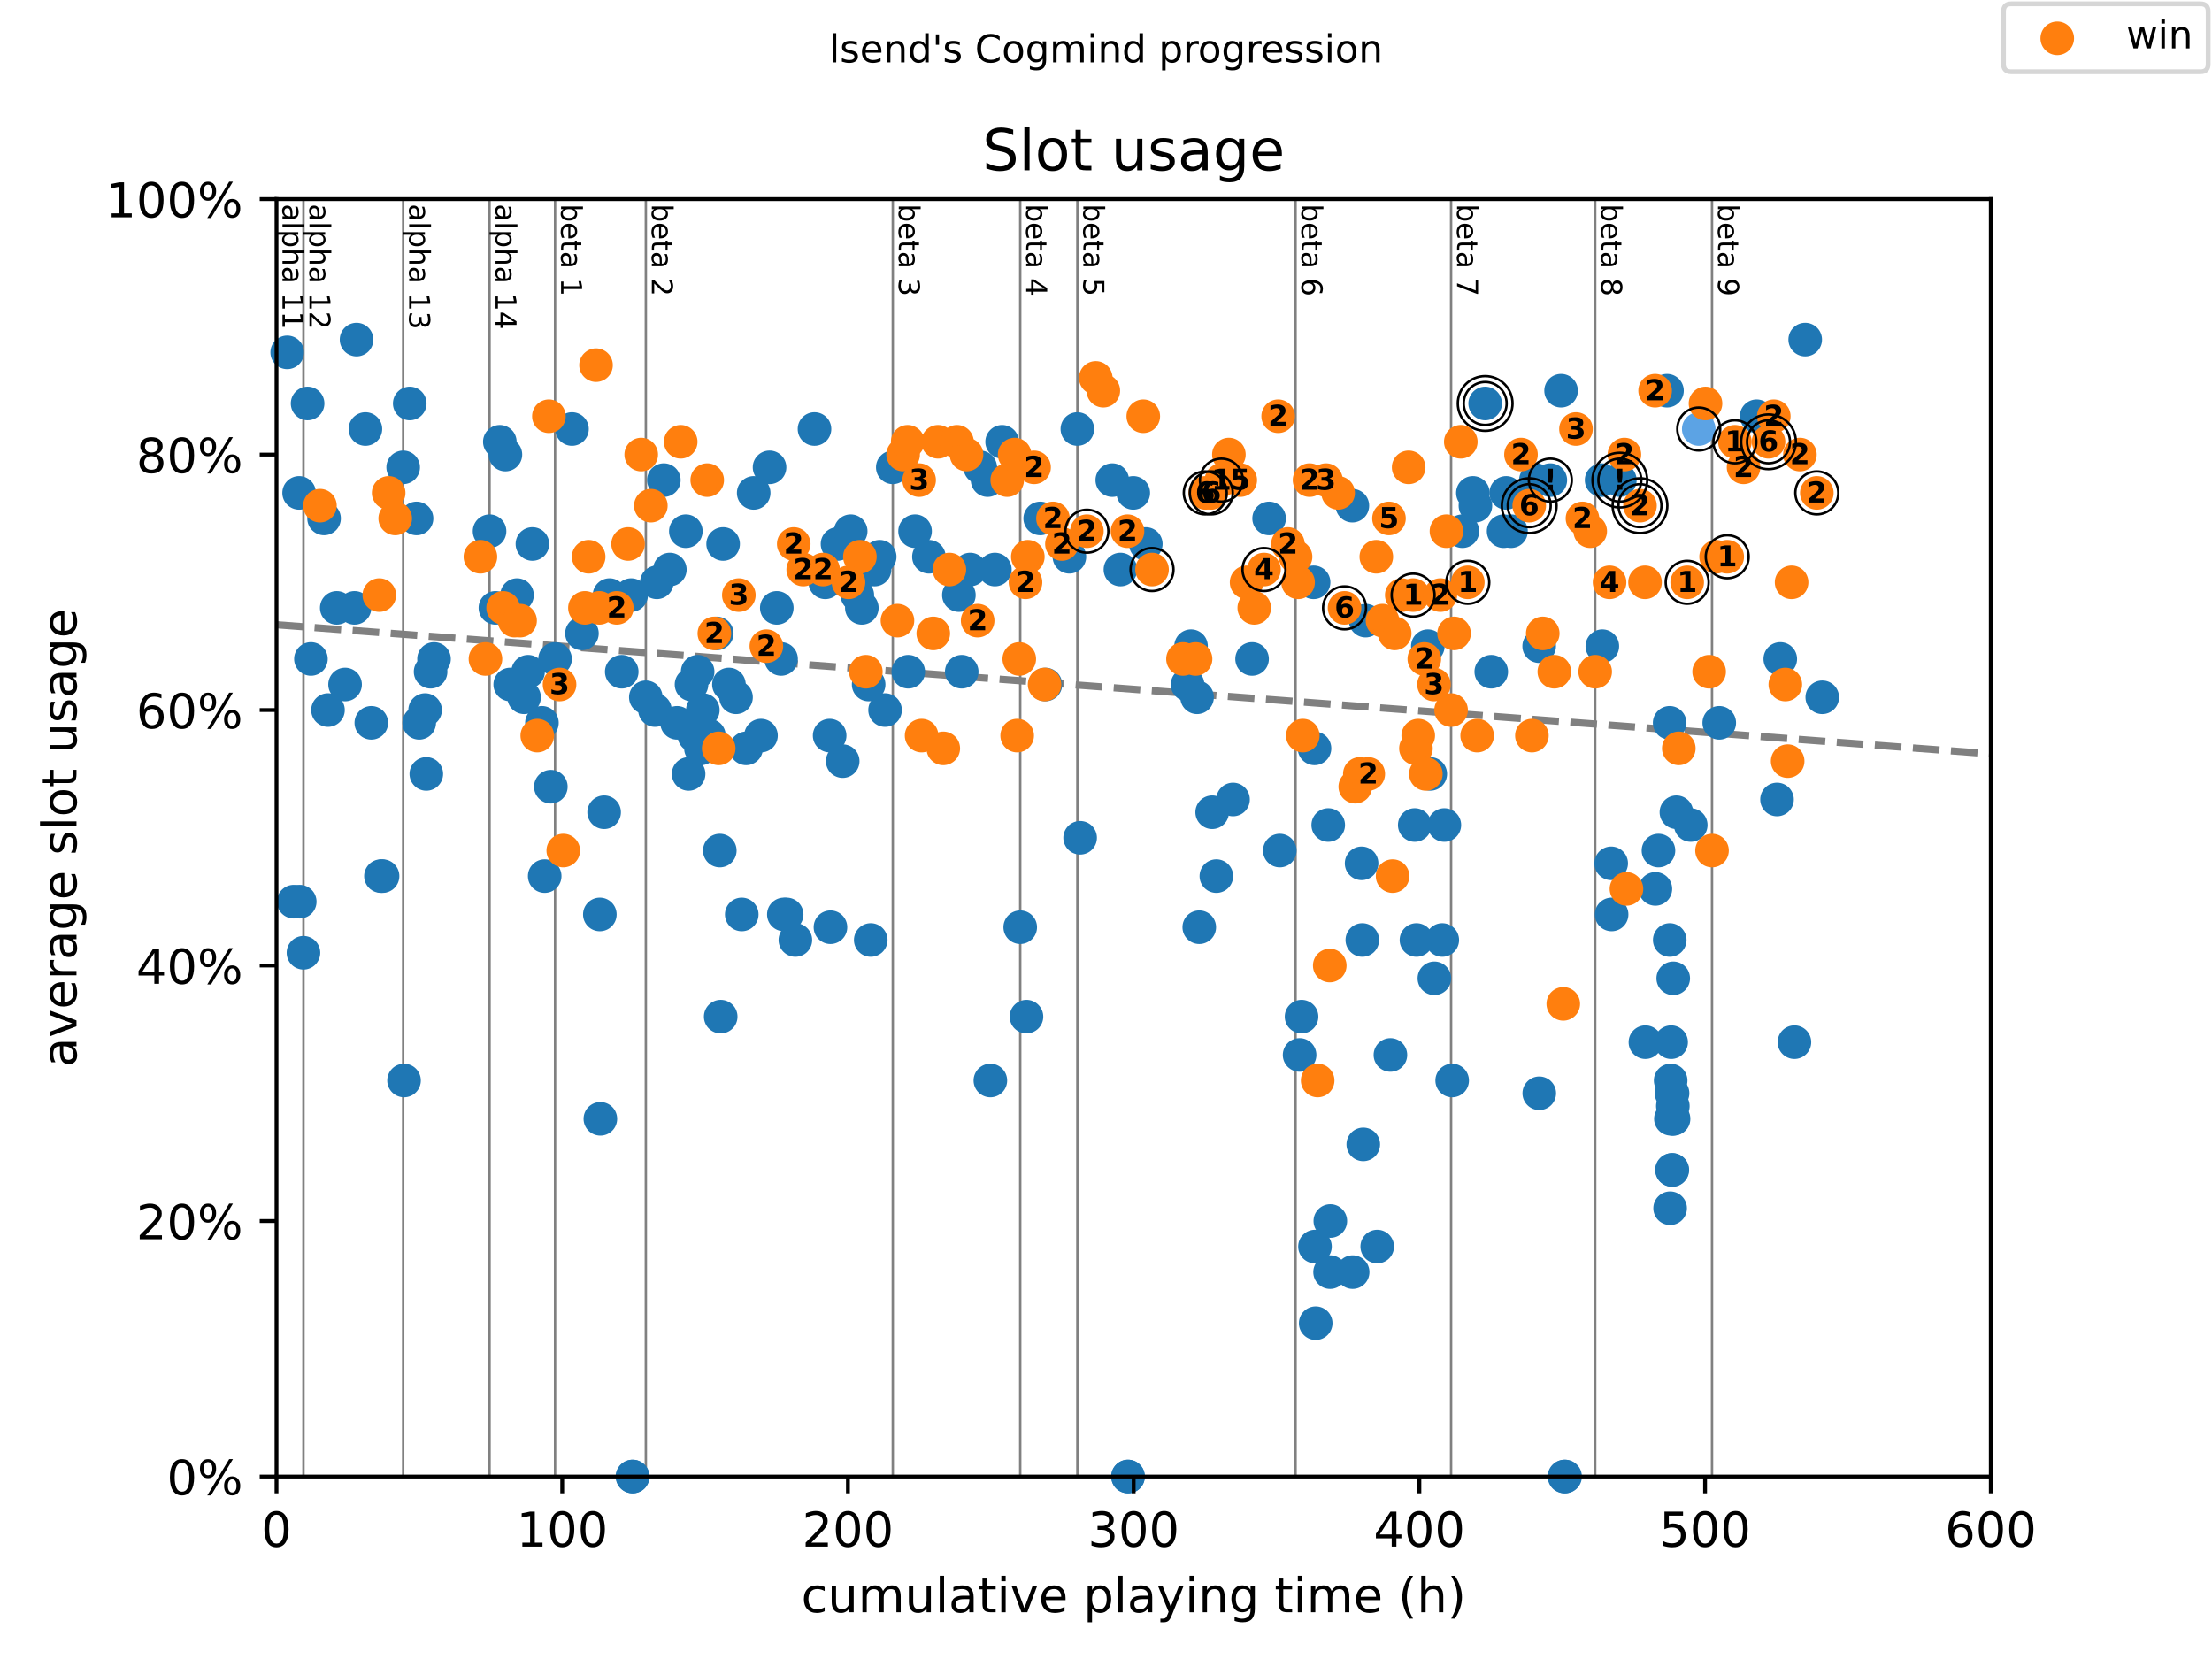 <?xml version="1.0" encoding="utf-8" standalone="no"?>
<!DOCTYPE svg PUBLIC "-//W3C//DTD SVG 1.1//EN"
  "http://www.w3.org/Graphics/SVG/1.1/DTD/svg11.dtd">
<!-- Created with matplotlib (https://matplotlib.org/) -->
<svg height="345.6pt" version="1.1" viewBox="0 0 460.8 345.6" width="460.8pt" xmlns="http://www.w3.org/2000/svg" xmlns:xlink="http://www.w3.org/1999/xlink">
 <defs>
  <style type="text/css">
*{stroke-linecap:butt;stroke-linejoin:round;}
  </style>
 </defs>
 <g id="figure_1">
  <g id="patch_1">
   <path d="M 0 345.6 
L 460.8 345.6 
L 460.8 0 
L 0 0 
z
" style="fill:#ffffff;"/>
  </g>
  <g id="axes_1">
   <g id="patch_2">
    <path d="M 57.6 307.584 
L 414.72 307.584 
L 414.72 41.472 
L 57.6 41.472 
z
" style="fill:#ffffff;"/>
   </g>
   <g id="line2d_1">
    <path clip-path="url(#p317aa72854)" d="M 57.6 130.145 
L 414.72 157.037 
" style="fill:none;stroke:#808080;stroke-dasharray:5.55,2.4;stroke-dashoffset:0;stroke-width:1.5;"/>
   </g>
   <g id="line2d_2">
    <path clip-path="url(#p317aa72854)" d="M 63.215 307.584 
L 63.215 41.472 
" style="fill:none;stroke:#808080;stroke-linecap:square;stroke-width:0.5;"/>
   </g>
   <g id="line2d_3">
    <path clip-path="url(#p317aa72854)" d="M 83.987 307.584 
L 83.987 41.472 
" style="fill:none;stroke:#808080;stroke-linecap:square;stroke-width:0.5;"/>
   </g>
   <g id="line2d_4">
    <path clip-path="url(#p317aa72854)" d="M 101.982 307.584 
L 101.982 41.472 
" style="fill:none;stroke:#808080;stroke-linecap:square;stroke-width:0.5;"/>
   </g>
   <g id="line2d_5">
    <path clip-path="url(#p317aa72854)" d="M 115.632 307.584 
L 115.632 41.472 
" style="fill:none;stroke:#808080;stroke-linecap:square;stroke-width:0.5;"/>
   </g>
   <g id="line2d_6">
    <path clip-path="url(#p317aa72854)" d="M 134.54 307.584 
L 134.54 41.472 
" style="fill:none;stroke:#808080;stroke-linecap:square;stroke-width:0.5;"/>
   </g>
   <g id="line2d_7">
    <path clip-path="url(#p317aa72854)" d="M 185.985 307.584 
L 185.985 41.472 
" style="fill:none;stroke:#808080;stroke-linecap:square;stroke-width:0.5;"/>
   </g>
   <g id="line2d_8">
    <path clip-path="url(#p317aa72854)" d="M 212.531 307.584 
L 212.531 41.472 
" style="fill:none;stroke:#808080;stroke-linecap:square;stroke-width:0.5;"/>
   </g>
   <g id="line2d_9">
    <path clip-path="url(#p317aa72854)" d="M 224.435 307.584 
L 224.435 41.472 
" style="fill:none;stroke:#808080;stroke-linecap:square;stroke-width:0.5;"/>
   </g>
   <g id="line2d_10">
    <path clip-path="url(#p317aa72854)" d="M 269.888 307.584 
L 269.888 41.472 
" style="fill:none;stroke:#808080;stroke-linecap:square;stroke-width:0.5;"/>
   </g>
   <g id="line2d_11">
    <path clip-path="url(#p317aa72854)" d="M 302.287 307.584 
L 302.287 41.472 
" style="fill:none;stroke:#808080;stroke-linecap:square;stroke-width:0.5;"/>
   </g>
   <g id="line2d_12">
    <path clip-path="url(#p317aa72854)" d="M 332.305 307.584 
L 332.305 41.472 
" style="fill:none;stroke:#808080;stroke-linecap:square;stroke-width:0.5;"/>
   </g>
   <g id="line2d_13">
    <path clip-path="url(#p317aa72854)" d="M 356.647 307.584 
L 356.647 41.472 
" style="fill:none;stroke:#808080;stroke-linecap:square;stroke-width:0.5;"/>
   </g>
   <g id="text_1">
    <!-- alpha 11 -->
    <defs>
     <path d="M 34.281 27.484 
Q 23.391 27.484 19.188 25 
Q 14.984 22.516 14.984 16.5 
Q 14.984 11.719 18.141 8.906 
Q 21.297 6.109 26.703 6.109 
Q 34.188 6.109 38.703 11.406 
Q 43.219 16.703 43.219 25.484 
L 43.219 27.484 
z
M 52.203 31.203 
L 52.203 0 
L 43.219 0 
L 43.219 8.297 
Q 40.141 3.328 35.547 0.953 
Q 30.953 -1.422 24.312 -1.422 
Q 15.922 -1.422 10.953 3.297 
Q 6 8.016 6 15.922 
Q 6 25.141 12.172 29.828 
Q 18.359 34.516 30.609 34.516 
L 43.219 34.516 
L 43.219 35.406 
Q 43.219 41.609 39.141 45 
Q 35.062 48.391 27.688 48.391 
Q 23 48.391 18.547 47.266 
Q 14.109 46.141 10.016 43.891 
L 10.016 52.203 
Q 14.938 54.109 19.578 55.047 
Q 24.219 56 28.609 56 
Q 40.484 56 46.344 49.844 
Q 52.203 43.703 52.203 31.203 
z
" id="DejaVuSans-97"/>
     <path d="M 9.422 75.984 
L 18.406 75.984 
L 18.406 0 
L 9.422 0 
z
" id="DejaVuSans-108"/>
     <path d="M 18.109 8.203 
L 18.109 -20.797 
L 9.078 -20.797 
L 9.078 54.688 
L 18.109 54.688 
L 18.109 46.391 
Q 20.953 51.266 25.266 53.625 
Q 29.594 56 35.594 56 
Q 45.562 56 51.781 48.094 
Q 58.016 40.188 58.016 27.297 
Q 58.016 14.406 51.781 6.484 
Q 45.562 -1.422 35.594 -1.422 
Q 29.594 -1.422 25.266 0.953 
Q 20.953 3.328 18.109 8.203 
z
M 48.688 27.297 
Q 48.688 37.203 44.609 42.844 
Q 40.531 48.484 33.406 48.484 
Q 26.266 48.484 22.188 42.844 
Q 18.109 37.203 18.109 27.297 
Q 18.109 17.391 22.188 11.75 
Q 26.266 6.109 33.406 6.109 
Q 40.531 6.109 44.609 11.75 
Q 48.688 17.391 48.688 27.297 
z
" id="DejaVuSans-112"/>
     <path d="M 54.891 33.016 
L 54.891 0 
L 45.906 0 
L 45.906 32.719 
Q 45.906 40.484 42.875 44.328 
Q 39.844 48.188 33.797 48.188 
Q 26.516 48.188 22.312 43.547 
Q 18.109 38.922 18.109 30.906 
L 18.109 0 
L 9.078 0 
L 9.078 75.984 
L 18.109 75.984 
L 18.109 46.188 
Q 21.344 51.125 25.703 53.562 
Q 30.078 56 35.797 56 
Q 45.219 56 50.047 50.172 
Q 54.891 44.344 54.891 33.016 
z
" id="DejaVuSans-104"/>
     <path id="DejaVuSans-32"/>
     <path d="M 12.406 8.297 
L 28.516 8.297 
L 28.516 63.922 
L 10.984 60.406 
L 10.984 69.391 
L 28.422 72.906 
L 38.281 72.906 
L 38.281 8.297 
L 54.391 8.297 
L 54.391 0 
L 12.406 0 
z
" id="DejaVuSans-49"/>
    </defs>
    <g transform="translate(58.848 42.472)rotate(-270)scale(0.06 -0.06)">
     <use xlink:href="#DejaVuSans-97"/>
     <use x="61.279" xlink:href="#DejaVuSans-108"/>
     <use x="89.062" xlink:href="#DejaVuSans-112"/>
     <use x="152.539" xlink:href="#DejaVuSans-104"/>
     <use x="215.918" xlink:href="#DejaVuSans-97"/>
     <use x="277.197" xlink:href="#DejaVuSans-32"/>
     <use x="308.984" xlink:href="#DejaVuSans-49"/>
     <use x="372.607" xlink:href="#DejaVuSans-49"/>
    </g>
   </g>
   <g id="text_2">
    <!-- alpha 12 -->
    <defs>
     <path d="M 19.188 8.297 
L 53.609 8.297 
L 53.609 0 
L 7.328 0 
L 7.328 8.297 
Q 12.938 14.109 22.625 23.891 
Q 32.328 33.688 34.812 36.531 
Q 39.547 41.844 41.422 45.531 
Q 43.312 49.219 43.312 52.781 
Q 43.312 58.594 39.234 62.25 
Q 35.156 65.922 28.609 65.922 
Q 23.969 65.922 18.812 64.312 
Q 13.672 62.703 7.812 59.422 
L 7.812 69.391 
Q 13.766 71.781 18.938 73 
Q 24.125 74.219 28.422 74.219 
Q 39.75 74.219 46.484 68.547 
Q 53.219 62.891 53.219 53.422 
Q 53.219 48.922 51.531 44.891 
Q 49.859 40.875 45.406 35.406 
Q 44.188 33.984 37.641 27.219 
Q 31.109 20.453 19.188 8.297 
z
" id="DejaVuSans-50"/>
    </defs>
    <g transform="translate(64.463 42.472)rotate(-270)scale(0.06 -0.06)">
     <use xlink:href="#DejaVuSans-97"/>
     <use x="61.279" xlink:href="#DejaVuSans-108"/>
     <use x="89.062" xlink:href="#DejaVuSans-112"/>
     <use x="152.539" xlink:href="#DejaVuSans-104"/>
     <use x="215.918" xlink:href="#DejaVuSans-97"/>
     <use x="277.197" xlink:href="#DejaVuSans-32"/>
     <use x="308.984" xlink:href="#DejaVuSans-49"/>
     <use x="372.607" xlink:href="#DejaVuSans-50"/>
    </g>
   </g>
   <g id="text_3">
    <!-- alpha 13 -->
    <defs>
     <path d="M 40.578 39.312 
Q 47.656 37.797 51.625 33 
Q 55.609 28.219 55.609 21.188 
Q 55.609 10.406 48.188 4.484 
Q 40.766 -1.422 27.094 -1.422 
Q 22.516 -1.422 17.656 -0.516 
Q 12.797 0.391 7.625 2.203 
L 7.625 11.719 
Q 11.719 9.328 16.594 8.109 
Q 21.484 6.891 26.812 6.891 
Q 36.078 6.891 40.938 10.547 
Q 45.797 14.203 45.797 21.188 
Q 45.797 27.641 41.281 31.266 
Q 36.766 34.906 28.719 34.906 
L 20.219 34.906 
L 20.219 43.016 
L 29.109 43.016 
Q 36.375 43.016 40.234 45.922 
Q 44.094 48.828 44.094 54.297 
Q 44.094 59.906 40.109 62.906 
Q 36.141 65.922 28.719 65.922 
Q 24.656 65.922 20.016 65.031 
Q 15.375 64.156 9.812 62.312 
L 9.812 71.094 
Q 15.438 72.656 20.344 73.438 
Q 25.25 74.219 29.594 74.219 
Q 40.828 74.219 47.359 69.109 
Q 53.906 64.016 53.906 55.328 
Q 53.906 49.266 50.438 45.094 
Q 46.969 40.922 40.578 39.312 
z
" id="DejaVuSans-51"/>
    </defs>
    <g transform="translate(85.235 42.472)rotate(-270)scale(0.06 -0.06)">
     <use xlink:href="#DejaVuSans-97"/>
     <use x="61.279" xlink:href="#DejaVuSans-108"/>
     <use x="89.062" xlink:href="#DejaVuSans-112"/>
     <use x="152.539" xlink:href="#DejaVuSans-104"/>
     <use x="215.918" xlink:href="#DejaVuSans-97"/>
     <use x="277.197" xlink:href="#DejaVuSans-32"/>
     <use x="308.984" xlink:href="#DejaVuSans-49"/>
     <use x="372.607" xlink:href="#DejaVuSans-51"/>
    </g>
   </g>
   <g id="text_4">
    <!-- alpha 14 -->
    <defs>
     <path d="M 37.797 64.312 
L 12.891 25.391 
L 37.797 25.391 
z
M 35.203 72.906 
L 47.609 72.906 
L 47.609 25.391 
L 58.016 25.391 
L 58.016 17.188 
L 47.609 17.188 
L 47.609 0 
L 37.797 0 
L 37.797 17.188 
L 4.891 17.188 
L 4.891 26.703 
z
" id="DejaVuSans-52"/>
    </defs>
    <g transform="translate(103.23 42.472)rotate(-270)scale(0.06 -0.06)">
     <use xlink:href="#DejaVuSans-97"/>
     <use x="61.279" xlink:href="#DejaVuSans-108"/>
     <use x="89.062" xlink:href="#DejaVuSans-112"/>
     <use x="152.539" xlink:href="#DejaVuSans-104"/>
     <use x="215.918" xlink:href="#DejaVuSans-97"/>
     <use x="277.197" xlink:href="#DejaVuSans-32"/>
     <use x="308.984" xlink:href="#DejaVuSans-49"/>
     <use x="372.607" xlink:href="#DejaVuSans-52"/>
    </g>
   </g>
   <g id="text_5">
    <!-- beta 1 -->
    <defs>
     <path d="M 48.688 27.297 
Q 48.688 37.203 44.609 42.844 
Q 40.531 48.484 33.406 48.484 
Q 26.266 48.484 22.188 42.844 
Q 18.109 37.203 18.109 27.297 
Q 18.109 17.391 22.188 11.75 
Q 26.266 6.109 33.406 6.109 
Q 40.531 6.109 44.609 11.75 
Q 48.688 17.391 48.688 27.297 
z
M 18.109 46.391 
Q 20.953 51.266 25.266 53.625 
Q 29.594 56 35.594 56 
Q 45.562 56 51.781 48.094 
Q 58.016 40.188 58.016 27.297 
Q 58.016 14.406 51.781 6.484 
Q 45.562 -1.422 35.594 -1.422 
Q 29.594 -1.422 25.266 0.953 
Q 20.953 3.328 18.109 8.203 
L 18.109 0 
L 9.078 0 
L 9.078 75.984 
L 18.109 75.984 
z
" id="DejaVuSans-98"/>
     <path d="M 56.203 29.594 
L 56.203 25.203 
L 14.891 25.203 
Q 15.484 15.922 20.484 11.062 
Q 25.484 6.203 34.422 6.203 
Q 39.594 6.203 44.453 7.469 
Q 49.312 8.734 54.109 11.281 
L 54.109 2.781 
Q 49.266 0.734 44.188 -0.344 
Q 39.109 -1.422 33.891 -1.422 
Q 20.797 -1.422 13.156 6.188 
Q 5.516 13.812 5.516 26.812 
Q 5.516 40.234 12.766 48.109 
Q 20.016 56 32.328 56 
Q 43.359 56 49.781 48.891 
Q 56.203 41.797 56.203 29.594 
z
M 47.219 32.234 
Q 47.125 39.594 43.094 43.984 
Q 39.062 48.391 32.422 48.391 
Q 24.906 48.391 20.391 44.141 
Q 15.875 39.891 15.188 32.172 
z
" id="DejaVuSans-101"/>
     <path d="M 18.312 70.219 
L 18.312 54.688 
L 36.812 54.688 
L 36.812 47.703 
L 18.312 47.703 
L 18.312 18.016 
Q 18.312 11.328 20.141 9.422 
Q 21.969 7.516 27.594 7.516 
L 36.812 7.516 
L 36.812 0 
L 27.594 0 
Q 17.188 0 13.234 3.875 
Q 9.281 7.766 9.281 18.016 
L 9.281 47.703 
L 2.688 47.703 
L 2.688 54.688 
L 9.281 54.688 
L 9.281 70.219 
z
" id="DejaVuSans-116"/>
    </defs>
    <g transform="translate(116.88 42.472)rotate(-270)scale(0.06 -0.06)">
     <use xlink:href="#DejaVuSans-98"/>
     <use x="63.477" xlink:href="#DejaVuSans-101"/>
     <use x="125" xlink:href="#DejaVuSans-116"/>
     <use x="164.209" xlink:href="#DejaVuSans-97"/>
     <use x="225.488" xlink:href="#DejaVuSans-32"/>
     <use x="257.275" xlink:href="#DejaVuSans-49"/>
    </g>
   </g>
   <g id="text_6">
    <!-- beta 2 -->
    <g transform="translate(135.787 42.472)rotate(-270)scale(0.06 -0.06)">
     <use xlink:href="#DejaVuSans-98"/>
     <use x="63.477" xlink:href="#DejaVuSans-101"/>
     <use x="125" xlink:href="#DejaVuSans-116"/>
     <use x="164.209" xlink:href="#DejaVuSans-97"/>
     <use x="225.488" xlink:href="#DejaVuSans-32"/>
     <use x="257.275" xlink:href="#DejaVuSans-50"/>
    </g>
   </g>
   <g id="text_7">
    <!-- beta 3 -->
    <g transform="translate(187.232 42.472)rotate(-270)scale(0.06 -0.06)">
     <use xlink:href="#DejaVuSans-98"/>
     <use x="63.477" xlink:href="#DejaVuSans-101"/>
     <use x="125" xlink:href="#DejaVuSans-116"/>
     <use x="164.209" xlink:href="#DejaVuSans-97"/>
     <use x="225.488" xlink:href="#DejaVuSans-32"/>
     <use x="257.275" xlink:href="#DejaVuSans-51"/>
    </g>
   </g>
   <g id="text_8">
    <!-- beta 4 -->
    <g transform="translate(213.778 42.472)rotate(-270)scale(0.06 -0.06)">
     <use xlink:href="#DejaVuSans-98"/>
     <use x="63.477" xlink:href="#DejaVuSans-101"/>
     <use x="125" xlink:href="#DejaVuSans-116"/>
     <use x="164.209" xlink:href="#DejaVuSans-97"/>
     <use x="225.488" xlink:href="#DejaVuSans-32"/>
     <use x="257.275" xlink:href="#DejaVuSans-52"/>
    </g>
   </g>
   <g id="text_9">
    <!-- beta 5 -->
    <defs>
     <path d="M 10.797 72.906 
L 49.516 72.906 
L 49.516 64.594 
L 19.828 64.594 
L 19.828 46.734 
Q 21.969 47.469 24.109 47.828 
Q 26.266 48.188 28.422 48.188 
Q 40.625 48.188 47.75 41.5 
Q 54.891 34.812 54.891 23.391 
Q 54.891 11.625 47.562 5.094 
Q 40.234 -1.422 26.906 -1.422 
Q 22.312 -1.422 17.547 -0.641 
Q 12.797 0.141 7.719 1.703 
L 7.719 11.625 
Q 12.109 9.234 16.797 8.062 
Q 21.484 6.891 26.703 6.891 
Q 35.156 6.891 40.078 11.328 
Q 45.016 15.766 45.016 23.391 
Q 45.016 31 40.078 35.438 
Q 35.156 39.891 26.703 39.891 
Q 22.75 39.891 18.812 39.016 
Q 14.891 38.141 10.797 36.281 
z
" id="DejaVuSans-53"/>
    </defs>
    <g transform="translate(225.682 42.472)rotate(-270)scale(0.06 -0.06)">
     <use xlink:href="#DejaVuSans-98"/>
     <use x="63.477" xlink:href="#DejaVuSans-101"/>
     <use x="125" xlink:href="#DejaVuSans-116"/>
     <use x="164.209" xlink:href="#DejaVuSans-97"/>
     <use x="225.488" xlink:href="#DejaVuSans-32"/>
     <use x="257.275" xlink:href="#DejaVuSans-53"/>
    </g>
   </g>
   <g id="text_10">
    <!-- beta 6 -->
    <defs>
     <path d="M 33.016 40.375 
Q 26.375 40.375 22.484 35.828 
Q 18.609 31.297 18.609 23.391 
Q 18.609 15.531 22.484 10.953 
Q 26.375 6.391 33.016 6.391 
Q 39.656 6.391 43.531 10.953 
Q 47.406 15.531 47.406 23.391 
Q 47.406 31.297 43.531 35.828 
Q 39.656 40.375 33.016 40.375 
z
M 52.594 71.297 
L 52.594 62.312 
Q 48.875 64.062 45.094 64.984 
Q 41.312 65.922 37.594 65.922 
Q 27.828 65.922 22.672 59.328 
Q 17.531 52.734 16.797 39.406 
Q 19.672 43.656 24.016 45.922 
Q 28.375 48.188 33.594 48.188 
Q 44.578 48.188 50.953 41.516 
Q 57.328 34.859 57.328 23.391 
Q 57.328 12.156 50.688 5.359 
Q 44.047 -1.422 33.016 -1.422 
Q 20.359 -1.422 13.672 8.266 
Q 6.984 17.969 6.984 36.375 
Q 6.984 53.656 15.188 63.938 
Q 23.391 74.219 37.203 74.219 
Q 40.922 74.219 44.703 73.484 
Q 48.484 72.75 52.594 71.297 
z
" id="DejaVuSans-54"/>
    </defs>
    <g transform="translate(271.136 42.472)rotate(-270)scale(0.06 -0.06)">
     <use xlink:href="#DejaVuSans-98"/>
     <use x="63.477" xlink:href="#DejaVuSans-101"/>
     <use x="125" xlink:href="#DejaVuSans-116"/>
     <use x="164.209" xlink:href="#DejaVuSans-97"/>
     <use x="225.488" xlink:href="#DejaVuSans-32"/>
     <use x="257.275" xlink:href="#DejaVuSans-54"/>
    </g>
   </g>
   <g id="text_11">
    <!-- beta 7 -->
    <defs>
     <path d="M 8.203 72.906 
L 55.078 72.906 
L 55.078 68.703 
L 28.609 0 
L 18.312 0 
L 43.219 64.594 
L 8.203 64.594 
z
" id="DejaVuSans-55"/>
    </defs>
    <g transform="translate(303.535 42.472)rotate(-270)scale(0.06 -0.06)">
     <use xlink:href="#DejaVuSans-98"/>
     <use x="63.477" xlink:href="#DejaVuSans-101"/>
     <use x="125" xlink:href="#DejaVuSans-116"/>
     <use x="164.209" xlink:href="#DejaVuSans-97"/>
     <use x="225.488" xlink:href="#DejaVuSans-32"/>
     <use x="257.275" xlink:href="#DejaVuSans-55"/>
    </g>
   </g>
   <g id="text_12">
    <!-- beta 8 -->
    <defs>
     <path d="M 31.781 34.625 
Q 24.75 34.625 20.719 30.859 
Q 16.703 27.094 16.703 20.516 
Q 16.703 13.922 20.719 10.156 
Q 24.75 6.391 31.781 6.391 
Q 38.812 6.391 42.859 10.172 
Q 46.922 13.969 46.922 20.516 
Q 46.922 27.094 42.891 30.859 
Q 38.875 34.625 31.781 34.625 
z
M 21.922 38.812 
Q 15.578 40.375 12.031 44.719 
Q 8.5 49.078 8.5 55.328 
Q 8.5 64.062 14.719 69.141 
Q 20.953 74.219 31.781 74.219 
Q 42.672 74.219 48.875 69.141 
Q 55.078 64.062 55.078 55.328 
Q 55.078 49.078 51.531 44.719 
Q 48 40.375 41.703 38.812 
Q 48.828 37.156 52.797 32.312 
Q 56.781 27.484 56.781 20.516 
Q 56.781 9.906 50.312 4.234 
Q 43.844 -1.422 31.781 -1.422 
Q 19.734 -1.422 13.25 4.234 
Q 6.781 9.906 6.781 20.516 
Q 6.781 27.484 10.781 32.312 
Q 14.797 37.156 21.922 38.812 
z
M 18.312 54.391 
Q 18.312 48.734 21.844 45.562 
Q 25.391 42.391 31.781 42.391 
Q 38.141 42.391 41.719 45.562 
Q 45.312 48.734 45.312 54.391 
Q 45.312 60.062 41.719 63.234 
Q 38.141 66.406 31.781 66.406 
Q 25.391 66.406 21.844 63.234 
Q 18.312 60.062 18.312 54.391 
z
" id="DejaVuSans-56"/>
    </defs>
    <g transform="translate(333.552 42.472)rotate(-270)scale(0.06 -0.06)">
     <use xlink:href="#DejaVuSans-98"/>
     <use x="63.477" xlink:href="#DejaVuSans-101"/>
     <use x="125" xlink:href="#DejaVuSans-116"/>
     <use x="164.209" xlink:href="#DejaVuSans-97"/>
     <use x="225.488" xlink:href="#DejaVuSans-32"/>
     <use x="257.275" xlink:href="#DejaVuSans-56"/>
    </g>
   </g>
   <g id="text_13">
    <!-- beta 9 -->
    <defs>
     <path d="M 10.984 1.516 
L 10.984 10.5 
Q 14.703 8.734 18.5 7.812 
Q 22.312 6.891 25.984 6.891 
Q 35.75 6.891 40.891 13.453 
Q 46.047 20.016 46.781 33.406 
Q 43.953 29.203 39.594 26.953 
Q 35.25 24.703 29.984 24.703 
Q 19.047 24.703 12.672 31.312 
Q 6.297 37.938 6.297 49.422 
Q 6.297 60.641 12.938 67.422 
Q 19.578 74.219 30.609 74.219 
Q 43.266 74.219 49.922 64.516 
Q 56.594 54.828 56.594 36.375 
Q 56.594 19.141 48.406 8.859 
Q 40.234 -1.422 26.422 -1.422 
Q 22.703 -1.422 18.891 -0.688 
Q 15.094 0.047 10.984 1.516 
z
M 30.609 32.422 
Q 37.25 32.422 41.125 36.953 
Q 45.016 41.5 45.016 49.422 
Q 45.016 57.281 41.125 61.844 
Q 37.25 66.406 30.609 66.406 
Q 23.969 66.406 20.094 61.844 
Q 16.219 57.281 16.219 49.422 
Q 16.219 41.5 20.094 36.953 
Q 23.969 32.422 30.609 32.422 
z
" id="DejaVuSans-57"/>
    </defs>
    <g transform="translate(357.895 42.472)rotate(-270)scale(0.06 -0.06)">
     <use xlink:href="#DejaVuSans-98"/>
     <use x="63.477" xlink:href="#DejaVuSans-101"/>
     <use x="125" xlink:href="#DejaVuSans-116"/>
     <use x="164.209" xlink:href="#DejaVuSans-97"/>
     <use x="225.488" xlink:href="#DejaVuSans-32"/>
     <use x="257.275" xlink:href="#DejaVuSans-57"/>
    </g>
   </g>
   <g id="PathCollection_1">
    <defs>
     <path d="M 0 3 
C 0.796 3 1.559 2.684 2.121 2.121 
C 2.684 1.559 3 0.796 3 0 
C 3 -0.796 2.684 -1.559 2.121 -2.121 
C 1.559 -2.684 0.796 -3 0 -3 
C -0.796 -3 -1.559 -2.684 -2.121 -2.121 
C -2.684 -1.559 -3 -0.796 -3 0 
C -3 0.796 -2.684 1.559 -2.121 2.121 
C -1.559 2.684 -0.796 3 0 3 
z
" id="m5fcb2b16d5" style="stroke:#5ca3e4;"/>
    </defs>
    <g>
     <use style="fill:#5ca3e4;stroke:#5ca3e4;" x="353.881" xlink:href="#m5fcb2b16d5" y="89.372"/>
    </g>
   </g>
   <g id="PathCollection_2">
    <defs>
     <path d="M 0 3 
C 0.796 3 1.559 2.684 2.121 2.121 
C 2.684 1.559 3 0.796 3 0 
C 3 -0.796 2.684 -1.559 2.121 -2.121 
C 1.559 -2.684 0.796 -3 0 -3 
C -0.796 -3 -1.559 -2.684 -2.121 -2.121 
C -2.684 -1.559 -3 -0.796 -3 0 
C -3 0.796 -2.684 1.559 -2.121 2.121 
C -1.559 2.684 -0.796 3 0 3 
z
" id="m7d83a868d0" style="stroke:#1f77b4;"/>
    </defs>
    <g>
     <use style="fill:#1f77b4;stroke:#1f77b4;" x="59.832" xlink:href="#m7d83a868d0" y="73.405"/>
     <use style="fill:#1f77b4;stroke:#1f77b4;" x="61.181" xlink:href="#m7d83a868d0" y="187.834"/>
     <use style="fill:#1f77b4;stroke:#1f77b4;" x="62.312" xlink:href="#m7d83a868d0" y="102.678"/>
     <use style="fill:#1f77b4;stroke:#1f77b4;" x="62.441" xlink:href="#m7d83a868d0" y="187.834"/>
     <use style="fill:#1f77b4;stroke:#1f77b4;" x="63.215" xlink:href="#m7d83a868d0" y="198.478"/>
     <use style="fill:#1f77b4;stroke:#1f77b4;" x="64.078" xlink:href="#m7d83a868d0" y="84.05"/>
     <use style="fill:#1f77b4;stroke:#1f77b4;" x="64.772" xlink:href="#m7d83a868d0" y="137.272"/>
     <use style="fill:#1f77b4;stroke:#1f77b4;" x="67.51" xlink:href="#m7d83a868d0" y="108"/>
     <use style="fill:#1f77b4;stroke:#1f77b4;" x="68.324" xlink:href="#m7d83a868d0" y="147.917"/>
     <use style="fill:#1f77b4;stroke:#1f77b4;" x="70.149" xlink:href="#m7d83a868d0" y="126.628"/>
     <use style="fill:#1f77b4;stroke:#1f77b4;" x="71.885" xlink:href="#m7d83a868d0" y="142.595"/>
     <use style="fill:#1f77b4;stroke:#1f77b4;" x="73.859" xlink:href="#m7d83a868d0" y="126.628"/>
     <use style="fill:#1f77b4;stroke:#1f77b4;" x="74.276" xlink:href="#m7d83a868d0" y="70.744"/>
     <use style="fill:#1f77b4;stroke:#1f77b4;" x="76.121" xlink:href="#m7d83a868d0" y="89.372"/>
     <use style="fill:#1f77b4;stroke:#1f77b4;" x="77.351" xlink:href="#m7d83a868d0" y="150.578"/>
     <use style="fill:#1f77b4;stroke:#1f77b4;" x="79.355" xlink:href="#m7d83a868d0" y="182.511"/>
     <use style="fill:#1f77b4;stroke:#1f77b4;" x="79.692" xlink:href="#m7d83a868d0" y="182.511"/>
     <use style="fill:#1f77b4;stroke:#1f77b4;" x="83.987" xlink:href="#m7d83a868d0" y="97.356"/>
     <use style="fill:#1f77b4;stroke:#1f77b4;" x="84.166" xlink:href="#m7d83a868d0" y="225.089"/>
     <use style="fill:#1f77b4;stroke:#1f77b4;" x="85.356" xlink:href="#m7d83a868d0" y="84.05"/>
     <use style="fill:#1f77b4;stroke:#1f77b4;" x="86.775" xlink:href="#m7d83a868d0" y="108"/>
     <use style="fill:#1f77b4;stroke:#1f77b4;" x="87.33" xlink:href="#m7d83a868d0" y="150.578"/>
     <use style="fill:#1f77b4;stroke:#1f77b4;" x="88.56" xlink:href="#m7d83a868d0" y="147.917"/>
     <use style="fill:#1f77b4;stroke:#1f77b4;" x="88.808" xlink:href="#m7d83a868d0" y="161.222"/>
     <use style="fill:#1f77b4;stroke:#1f77b4;" x="89.701" xlink:href="#m7d83a868d0" y="139.933"/>
     <use style="fill:#1f77b4;stroke:#1f77b4;" x="90.415" xlink:href="#m7d83a868d0" y="137.272"/>
     <use style="fill:#1f77b4;stroke:#1f77b4;" x="101.982" xlink:href="#m7d83a868d0" y="110.661"/>
     <use style="fill:#1f77b4;stroke:#1f77b4;" x="103.202" xlink:href="#m7d83a868d0" y="126.628"/>
     <use style="fill:#1f77b4;stroke:#1f77b4;" x="104.125" xlink:href="#m7d83a868d0" y="92.033"/>
     <use style="fill:#1f77b4;stroke:#1f77b4;" x="105.285" xlink:href="#m7d83a868d0" y="94.694"/>
     <use style="fill:#1f77b4;stroke:#1f77b4;" x="106.287" xlink:href="#m7d83a868d0" y="142.595"/>
     <use style="fill:#1f77b4;stroke:#1f77b4;" x="107.706" xlink:href="#m7d83a868d0" y="123.967"/>
     <use style="fill:#1f77b4;stroke:#1f77b4;" x="109.184" xlink:href="#m7d83a868d0" y="145.256"/>
     <use style="fill:#1f77b4;stroke:#1f77b4;" x="110.007" xlink:href="#m7d83a868d0" y="139.933"/>
     <use style="fill:#1f77b4;stroke:#1f77b4;" x="110.91" xlink:href="#m7d83a868d0" y="113.322"/>
     <use style="fill:#1f77b4;stroke:#1f77b4;" x="112.894" xlink:href="#m7d83a868d0" y="150.578"/>
     <use style="fill:#1f77b4;stroke:#1f77b4;" x="113.469" xlink:href="#m7d83a868d0" y="182.511"/>
     <use style="fill:#1f77b4;stroke:#1f77b4;" x="114.749" xlink:href="#m7d83a868d0" y="163.884"/>
     <use style="fill:#1f77b4;stroke:#1f77b4;" x="115.632" xlink:href="#m7d83a868d0" y="137.272"/>
     <use style="fill:#1f77b4;stroke:#1f77b4;" x="119.154" xlink:href="#m7d83a868d0" y="89.372"/>
     <use style="fill:#1f77b4;stroke:#1f77b4;" x="121.227" xlink:href="#m7d83a868d0" y="131.95"/>
     <use style="fill:#1f77b4;stroke:#1f77b4;" x="124.957" xlink:href="#m7d83a868d0" y="190.495"/>
     <use style="fill:#1f77b4;stroke:#1f77b4;" x="125.066" xlink:href="#m7d83a868d0" y="233.073"/>
     <use style="fill:#1f77b4;stroke:#1f77b4;" x="125.85" xlink:href="#m7d83a868d0" y="169.206"/>
     <use style="fill:#1f77b4;stroke:#1f77b4;" x="126.98" xlink:href="#m7d83a868d0" y="123.967"/>
     <use style="fill:#1f77b4;stroke:#1f77b4;" x="129.52" xlink:href="#m7d83a868d0" y="139.933"/>
     <use style="fill:#1f77b4;stroke:#1f77b4;" x="131.484" xlink:href="#m7d83a868d0" y="123.967"/>
     <use style="fill:#1f77b4;stroke:#1f77b4;" x="131.752" xlink:href="#m7d83a868d0" y="307.584"/>
     <use style="fill:#1f77b4;stroke:#1f77b4;" x="131.821" xlink:href="#m7d83a868d0" y="307.584"/>
     <use style="fill:#1f77b4;stroke:#1f77b4;" x="134.54" xlink:href="#m7d83a868d0" y="145.256"/>
     <use style="fill:#1f77b4;stroke:#1f77b4;" x="136.444" xlink:href="#m7d83a868d0" y="147.917"/>
     <use style="fill:#1f77b4;stroke:#1f77b4;" x="136.831" xlink:href="#m7d83a868d0" y="121.306"/>
     <use style="fill:#1f77b4;stroke:#1f77b4;" x="138.289" xlink:href="#m7d83a868d0" y="100.017"/>
     <use style="fill:#1f77b4;stroke:#1f77b4;" x="139.539" xlink:href="#m7d83a868d0" y="118.644"/>
     <use style="fill:#1f77b4;stroke:#1f77b4;" x="141.047" xlink:href="#m7d83a868d0" y="150.578"/>
     <use style="fill:#1f77b4;stroke:#1f77b4;" x="142.872" xlink:href="#m7d83a868d0" y="110.661"/>
     <use style="fill:#1f77b4;stroke:#1f77b4;" x="143.448" xlink:href="#m7d83a868d0" y="161.222"/>
     <use style="fill:#1f77b4;stroke:#1f77b4;" x="144.053" xlink:href="#m7d83a868d0" y="142.595"/>
     <use style="fill:#1f77b4;stroke:#1f77b4;" x="144.648" xlink:href="#m7d83a868d0" y="153.239"/>
     <use style="fill:#1f77b4;stroke:#1f77b4;" x="145.332" xlink:href="#m7d83a868d0" y="139.933"/>
     <use style="fill:#1f77b4;stroke:#1f77b4;" x="146.017" xlink:href="#m7d83a868d0" y="155.9"/>
     <use style="fill:#1f77b4;stroke:#1f77b4;" x="146.414" xlink:href="#m7d83a868d0" y="147.917"/>
     <use style="fill:#1f77b4;stroke:#1f77b4;" x="147.684" xlink:href="#m7d83a868d0" y="153.239"/>
     <use style="fill:#1f77b4;stroke:#1f77b4;" x="149.31" xlink:href="#m7d83a868d0" y="131.95"/>
     <use style="fill:#1f77b4;stroke:#1f77b4;" x="149.945" xlink:href="#m7d83a868d0" y="177.189"/>
     <use style="fill:#1f77b4;stroke:#1f77b4;" x="150.134" xlink:href="#m7d83a868d0" y="211.784"/>
     <use style="fill:#1f77b4;stroke:#1f77b4;" x="150.64" xlink:href="#m7d83a868d0" y="113.322"/>
     <use style="fill:#1f77b4;stroke:#1f77b4;" x="151.85" xlink:href="#m7d83a868d0" y="142.595"/>
     <use style="fill:#1f77b4;stroke:#1f77b4;" x="153.328" xlink:href="#m7d83a868d0" y="145.256"/>
     <use style="fill:#1f77b4;stroke:#1f77b4;" x="154.518" xlink:href="#m7d83a868d0" y="190.495"/>
     <use style="fill:#1f77b4;stroke:#1f77b4;" x="155.431" xlink:href="#m7d83a868d0" y="155.9"/>
     <use style="fill:#1f77b4;stroke:#1f77b4;" x="157.008" xlink:href="#m7d83a868d0" y="102.678"/>
     <use style="fill:#1f77b4;stroke:#1f77b4;" x="158.526" xlink:href="#m7d83a868d0" y="153.239"/>
     <use style="fill:#1f77b4;stroke:#1f77b4;" x="160.312" xlink:href="#m7d83a868d0" y="97.356"/>
     <use style="fill:#1f77b4;stroke:#1f77b4;" x="161.82" xlink:href="#m7d83a868d0" y="126.628"/>
     <use style="fill:#1f77b4;stroke:#1f77b4;" x="162.712" xlink:href="#m7d83a868d0" y="137.272"/>
     <use style="fill:#1f77b4;stroke:#1f77b4;" x="163.288" xlink:href="#m7d83a868d0" y="190.495"/>
     <use style="fill:#1f77b4;stroke:#1f77b4;" x="163.873" xlink:href="#m7d83a868d0" y="190.495"/>
     <use style="fill:#1f77b4;stroke:#1f77b4;" x="165.688" xlink:href="#m7d83a868d0" y="195.817"/>
     <use style="fill:#1f77b4;stroke:#1f77b4;" x="169.676" xlink:href="#m7d83a868d0" y="89.372"/>
     <use style="fill:#1f77b4;stroke:#1f77b4;" x="171.918" xlink:href="#m7d83a868d0" y="121.306"/>
     <use style="fill:#1f77b4;stroke:#1f77b4;" x="172.831" xlink:href="#m7d83a868d0" y="153.239"/>
     <use style="fill:#1f77b4;stroke:#1f77b4;" x="172.999" xlink:href="#m7d83a868d0" y="193.156"/>
     <use style="fill:#1f77b4;stroke:#1f77b4;" x="174.468" xlink:href="#m7d83a868d0" y="113.322"/>
     <use style="fill:#1f77b4;stroke:#1f77b4;" x="175.549" xlink:href="#m7d83a868d0" y="158.561"/>
     <use style="fill:#1f77b4;stroke:#1f77b4;" x="177.215" xlink:href="#m7d83a868d0" y="110.661"/>
     <use style="fill:#1f77b4;stroke:#1f77b4;" x="178.594" xlink:href="#m7d83a868d0" y="123.967"/>
     <use style="fill:#1f77b4;stroke:#1f77b4;" x="179.537" xlink:href="#m7d83a868d0" y="126.628"/>
     <use style="fill:#1f77b4;stroke:#1f77b4;" x="180.955" xlink:href="#m7d83a868d0" y="142.595"/>
     <use style="fill:#1f77b4;stroke:#1f77b4;" x="181.392" xlink:href="#m7d83a868d0" y="195.817"/>
     <use style="fill:#1f77b4;stroke:#1f77b4;" x="182.185" xlink:href="#m7d83a868d0" y="118.644"/>
     <use style="fill:#1f77b4;stroke:#1f77b4;" x="183.257" xlink:href="#m7d83a868d0" y="115.983"/>
     <use style="fill:#1f77b4;stroke:#1f77b4;" x="184.378" xlink:href="#m7d83a868d0" y="147.917"/>
     <use style="fill:#1f77b4;stroke:#1f77b4;" x="185.985" xlink:href="#m7d83a868d0" y="97.356"/>
     <use style="fill:#1f77b4;stroke:#1f77b4;" x="189.209" xlink:href="#m7d83a868d0" y="139.933"/>
     <use style="fill:#1f77b4;stroke:#1f77b4;" x="190.627" xlink:href="#m7d83a868d0" y="110.661"/>
     <use style="fill:#1f77b4;stroke:#1f77b4;" x="193.514" xlink:href="#m7d83a868d0" y="115.983"/>
     <use style="fill:#1f77b4;stroke:#1f77b4;" x="199.754" xlink:href="#m7d83a868d0" y="123.967"/>
     <use style="fill:#1f77b4;stroke:#1f77b4;" x="200.349" xlink:href="#m7d83a868d0" y="139.933"/>
     <use style="fill:#1f77b4;stroke:#1f77b4;" x="202.105" xlink:href="#m7d83a868d0" y="118.644"/>
     <use style="fill:#1f77b4;stroke:#1f77b4;" x="204.198" xlink:href="#m7d83a868d0" y="97.356"/>
     <use style="fill:#1f77b4;stroke:#1f77b4;" x="205.735" xlink:href="#m7d83a868d0" y="100.017"/>
     <use style="fill:#1f77b4;stroke:#1f77b4;" x="206.311" xlink:href="#m7d83a868d0" y="225.089"/>
     <use style="fill:#1f77b4;stroke:#1f77b4;" x="207.253" xlink:href="#m7d83a868d0" y="118.644"/>
     <use style="fill:#1f77b4;stroke:#1f77b4;" x="208.761" xlink:href="#m7d83a868d0" y="92.033"/>
     <use style="fill:#1f77b4;stroke:#1f77b4;" x="212.531" xlink:href="#m7d83a868d0" y="193.156"/>
     <use style="fill:#1f77b4;stroke:#1f77b4;" x="213.83" xlink:href="#m7d83a868d0" y="211.784"/>
     <use style="fill:#1f77b4;stroke:#1f77b4;" x="216.697" xlink:href="#m7d83a868d0" y="108"/>
     <use style="fill:#1f77b4;stroke:#1f77b4;" x="217.778" xlink:href="#m7d83a868d0" y="142.595"/>
     <use style="fill:#1f77b4;stroke:#1f77b4;" x="222.778" xlink:href="#m7d83a868d0" y="115.983"/>
     <use style="fill:#1f77b4;stroke:#1f77b4;" x="224.435" xlink:href="#m7d83a868d0" y="89.372"/>
     <use style="fill:#1f77b4;stroke:#1f77b4;" x="225.01" xlink:href="#m7d83a868d0" y="174.528"/>
     <use style="fill:#1f77b4;stroke:#1f77b4;" x="231.706" xlink:href="#m7d83a868d0" y="100.017"/>
     <use style="fill:#1f77b4;stroke:#1f77b4;" x="233.402" xlink:href="#m7d83a868d0" y="118.644"/>
     <use style="fill:#1f77b4;stroke:#1f77b4;" x="234.97" xlink:href="#m7d83a868d0" y="307.584"/>
     <use style="fill:#1f77b4;stroke:#1f77b4;" x="234.999" xlink:href="#m7d83a868d0" y="307.584"/>
     <use style="fill:#1f77b4;stroke:#1f77b4;" x="236.081" xlink:href="#m7d83a868d0" y="102.678"/>
     <use style="fill:#1f77b4;stroke:#1f77b4;" x="238.69" xlink:href="#m7d83a868d0" y="113.322"/>
     <use style="fill:#1f77b4;stroke:#1f77b4;" x="247.389" xlink:href="#m7d83a868d0" y="142.595"/>
     <use style="fill:#1f77b4;stroke:#1f77b4;" x="248.114" xlink:href="#m7d83a868d0" y="134.611"/>
     <use style="fill:#1f77b4;stroke:#1f77b4;" x="249.373" xlink:href="#m7d83a868d0" y="145.256"/>
     <use style="fill:#1f77b4;stroke:#1f77b4;" x="249.83" xlink:href="#m7d83a868d0" y="193.156"/>
     <use style="fill:#1f77b4;stroke:#1f77b4;" x="252.518" xlink:href="#m7d83a868d0" y="169.206"/>
     <use style="fill:#1f77b4;stroke:#1f77b4;" x="253.391" xlink:href="#m7d83a868d0" y="182.511"/>
     <use style="fill:#1f77b4;stroke:#1f77b4;" x="256.863" xlink:href="#m7d83a868d0" y="166.545"/>
     <use style="fill:#1f77b4;stroke:#1f77b4;" x="260.831" xlink:href="#m7d83a868d0" y="137.272"/>
     <use style="fill:#1f77b4;stroke:#1f77b4;" x="264.382" xlink:href="#m7d83a868d0" y="108"/>
     <use style="fill:#1f77b4;stroke:#1f77b4;" x="266.604" xlink:href="#m7d83a868d0" y="177.189"/>
     <use style="fill:#1f77b4;stroke:#1f77b4;" x="270.731" xlink:href="#m7d83a868d0" y="219.767"/>
     <use style="fill:#1f77b4;stroke:#1f77b4;" x="271.138" xlink:href="#m7d83a868d0" y="211.784"/>
     <use style="fill:#1f77b4;stroke:#1f77b4;" x="273.648" xlink:href="#m7d83a868d0" y="121.306"/>
     <use style="fill:#1f77b4;stroke:#1f77b4;" x="273.836" xlink:href="#m7d83a868d0" y="155.9"/>
     <use style="fill:#1f77b4;stroke:#1f77b4;" x="273.935" xlink:href="#m7d83a868d0" y="259.684"/>
     <use style="fill:#1f77b4;stroke:#1f77b4;" x="274.084" xlink:href="#m7d83a868d0" y="275.651"/>
     <use style="fill:#1f77b4;stroke:#1f77b4;" x="276.693" xlink:href="#m7d83a868d0" y="171.867"/>
     <use style="fill:#1f77b4;stroke:#1f77b4;" x="277.08" xlink:href="#m7d83a868d0" y="265.006"/>
     <use style="fill:#1f77b4;stroke:#1f77b4;" x="277.13" xlink:href="#m7d83a868d0" y="254.362"/>
     <use style="fill:#1f77b4;stroke:#1f77b4;" x="281.723" xlink:href="#m7d83a868d0" y="105.339"/>
     <use style="fill:#1f77b4;stroke:#1f77b4;" x="281.782" xlink:href="#m7d83a868d0" y="265.006"/>
     <use style="fill:#1f77b4;stroke:#1f77b4;" x="283.647" xlink:href="#m7d83a868d0" y="179.85"/>
     <use style="fill:#1f77b4;stroke:#1f77b4;" x="283.796" xlink:href="#m7d83a868d0" y="195.817"/>
     <use style="fill:#1f77b4;stroke:#1f77b4;" x="283.994" xlink:href="#m7d83a868d0" y="238.395"/>
     <use style="fill:#1f77b4;stroke:#1f77b4;" x="284.48" xlink:href="#m7d83a868d0" y="129.289"/>
     <use style="fill:#1f77b4;stroke:#1f77b4;" x="286.901" xlink:href="#m7d83a868d0" y="259.684"/>
     <use style="fill:#1f77b4;stroke:#1f77b4;" x="289.649" xlink:href="#m7d83a868d0" y="219.767"/>
     <use style="fill:#1f77b4;stroke:#1f77b4;" x="294.718" xlink:href="#m7d83a868d0" y="171.867"/>
     <use style="fill:#1f77b4;stroke:#1f77b4;" x="295.075" xlink:href="#m7d83a868d0" y="195.817"/>
     <use style="fill:#1f77b4;stroke:#1f77b4;" x="297.446" xlink:href="#m7d83a868d0" y="134.611"/>
     <use style="fill:#1f77b4;stroke:#1f77b4;" x="297.952" xlink:href="#m7d83a868d0" y="161.222"/>
     <use style="fill:#1f77b4;stroke:#1f77b4;" x="298.805" xlink:href="#m7d83a868d0" y="203.8"/>
     <use style="fill:#1f77b4;stroke:#1f77b4;" x="300.452" xlink:href="#m7d83a868d0" y="195.817"/>
     <use style="fill:#1f77b4;stroke:#1f77b4;" x="300.888" xlink:href="#m7d83a868d0" y="171.867"/>
     <use style="fill:#1f77b4;stroke:#1f77b4;" x="302.515" xlink:href="#m7d83a868d0" y="225.089"/>
     <use style="fill:#1f77b4;stroke:#1f77b4;" x="304.648" xlink:href="#m7d83a868d0" y="110.661"/>
     <use style="fill:#1f77b4;stroke:#1f77b4;" x="306.83" xlink:href="#m7d83a868d0" y="102.678"/>
     <use style="fill:#1f77b4;stroke:#1f77b4;" x="307.356" xlink:href="#m7d83a868d0" y="105.339"/>
     <use style="fill:#1f77b4;stroke:#1f77b4;" x="309.389" xlink:href="#m7d83a868d0" y="84.05"/>
     <use style="fill:#1f77b4;stroke:#1f77b4;" x="310.659" xlink:href="#m7d83a868d0" y="139.933"/>
     <use style="fill:#1f77b4;stroke:#1f77b4;" x="313.228" xlink:href="#m7d83a868d0" y="110.661"/>
     <use style="fill:#1f77b4;stroke:#1f77b4;" x="313.764" xlink:href="#m7d83a868d0" y="102.678"/>
     <use style="fill:#1f77b4;stroke:#1f77b4;" x="314.766" xlink:href="#m7d83a868d0" y="110.661"/>
     <use style="fill:#1f77b4;stroke:#1f77b4;" x="319.954" xlink:href="#m7d83a868d0" y="100.017"/>
     <use style="fill:#1f77b4;stroke:#1f77b4;" x="320.639" xlink:href="#m7d83a868d0" y="134.611"/>
     <use style="fill:#1f77b4;stroke:#1f77b4;" x="320.659" xlink:href="#m7d83a868d0" y="227.75"/>
     <use style="fill:#1f77b4;stroke:#1f77b4;" x="322.96" xlink:href="#m7d83a868d0" y="100.017"/>
     <use style="fill:#1f77b4;stroke:#1f77b4;" x="325.202" xlink:href="#m7d83a868d0" y="81.389"/>
     <use style="fill:#1f77b4;stroke:#1f77b4;" x="325.906" xlink:href="#m7d83a868d0" y="307.584"/>
     <use style="fill:#1f77b4;stroke:#1f77b4;" x="326.035" xlink:href="#m7d83a868d0" y="307.584"/>
     <use style="fill:#1f77b4;stroke:#1f77b4;" x="333.644" xlink:href="#m7d83a868d0" y="100.017"/>
     <use style="fill:#1f77b4;stroke:#1f77b4;" x="333.793" xlink:href="#m7d83a868d0" y="134.611"/>
     <use style="fill:#1f77b4;stroke:#1f77b4;" x="335.638" xlink:href="#m7d83a868d0" y="179.85"/>
     <use style="fill:#1f77b4;stroke:#1f77b4;" x="335.727" xlink:href="#m7d83a868d0" y="190.495"/>
     <use style="fill:#1f77b4;stroke:#1f77b4;" x="337.443" xlink:href="#m7d83a868d0" y="100.017"/>
     <use style="fill:#1f77b4;stroke:#1f77b4;" x="342.77" xlink:href="#m7d83a868d0" y="217.106"/>
     <use style="fill:#1f77b4;stroke:#1f77b4;" x="344.844" xlink:href="#m7d83a868d0" y="185.172"/>
     <use style="fill:#1f77b4;stroke:#1f77b4;" x="345.488" xlink:href="#m7d83a868d0" y="177.189"/>
     <use style="fill:#1f77b4;stroke:#1f77b4;" x="347.264" xlink:href="#m7d83a868d0" y="81.389"/>
     <use style="fill:#1f77b4;stroke:#1f77b4;" x="347.82" xlink:href="#m7d83a868d0" y="150.578"/>
     <use style="fill:#1f77b4;stroke:#1f77b4;" x="347.839" xlink:href="#m7d83a868d0" y="195.817"/>
     <use style="fill:#1f77b4;stroke:#1f77b4;" x="347.919" xlink:href="#m7d83a868d0" y="251.7"/>
     <use style="fill:#1f77b4;stroke:#1f77b4;" x="348.028" xlink:href="#m7d83a868d0" y="225.089"/>
     <use style="fill:#1f77b4;stroke:#1f77b4;" x="348.077" xlink:href="#m7d83a868d0" y="233.073"/>
     <use style="fill:#1f77b4;stroke:#1f77b4;" x="348.127" xlink:href="#m7d83a868d0" y="217.106"/>
     <use style="fill:#1f77b4;stroke:#1f77b4;" x="348.206" xlink:href="#m7d83a868d0" y="227.75"/>
     <use style="fill:#1f77b4;stroke:#1f77b4;" x="348.296" xlink:href="#m7d83a868d0" y="243.717"/>
     <use style="fill:#1f77b4;stroke:#1f77b4;" x="348.375" xlink:href="#m7d83a868d0" y="243.717"/>
     <use style="fill:#1f77b4;stroke:#1f77b4;" x="348.425" xlink:href="#m7d83a868d0" y="227.75"/>
     <use style="fill:#1f77b4;stroke:#1f77b4;" x="348.484" xlink:href="#m7d83a868d0" y="230.412"/>
     <use style="fill:#1f77b4;stroke:#1f77b4;" x="348.524" xlink:href="#m7d83a868d0" y="233.073"/>
     <use style="fill:#1f77b4;stroke:#1f77b4;" x="348.564" xlink:href="#m7d83a868d0" y="203.8"/>
     <use style="fill:#1f77b4;stroke:#1f77b4;" x="348.633" xlink:href="#m7d83a868d0" y="233.073"/>
     <use style="fill:#1f77b4;stroke:#1f77b4;" x="349.228" xlink:href="#m7d83a868d0" y="169.206"/>
     <use style="fill:#1f77b4;stroke:#1f77b4;" x="352.214" xlink:href="#m7d83a868d0" y="171.867"/>
     <use style="fill:#1f77b4;stroke:#1f77b4;" x="358.151" xlink:href="#m7d83a868d0" y="150.578"/>
     <use style="fill:#1f77b4;stroke:#1f77b4;" x="365.941" xlink:href="#m7d83a868d0" y="86.711"/>
     <use style="fill:#1f77b4;stroke:#1f77b4;" x="370.189" xlink:href="#m7d83a868d0" y="166.545"/>
     <use style="fill:#1f77b4;stroke:#1f77b4;" x="370.863" xlink:href="#m7d83a868d0" y="137.272"/>
     <use style="fill:#1f77b4;stroke:#1f77b4;" x="373.813" xlink:href="#m7d83a868d0" y="217.106"/>
     <use style="fill:#1f77b4;stroke:#1f77b4;" x="376.06" xlink:href="#m7d83a868d0" y="70.744"/>
     <use style="fill:#1f77b4;stroke:#1f77b4;" x="379.614" xlink:href="#m7d83a868d0" y="145.256"/>
    </g>
   </g>
   <g id="PathCollection_3">
    <defs>
     <path d="M 0 3 
C 0.796 3 1.559 2.684 2.121 2.121 
C 2.684 1.559 3 0.796 3 0 
C 3 -0.796 2.684 -1.559 2.121 -2.121 
C 1.559 -2.684 0.796 -3 0 -3 
C -0.796 -3 -1.559 -2.684 -2.121 -2.121 
C -2.684 -1.559 -3 -0.796 -3 0 
C -3 0.796 -2.684 1.559 -2.121 2.121 
C -1.559 2.684 -0.796 3 0 3 
z
" id="ma48964be37" style="stroke:#ff7f0e;"/>
    </defs>
    <g>
     <use style="fill:#ff7f0e;stroke:#ff7f0e;" x="66.647" xlink:href="#ma48964be37" y="105.339"/>
     <use style="fill:#ff7f0e;stroke:#ff7f0e;" x="79.017" xlink:href="#ma48964be37" y="123.967"/>
     <use style="fill:#ff7f0e;stroke:#ff7f0e;" x="80.962" xlink:href="#ma48964be37" y="102.678"/>
     <use style="fill:#ff7f0e;stroke:#ff7f0e;" x="82.331" xlink:href="#ma48964be37" y="108"/>
     <use style="fill:#ff7f0e;stroke:#ff7f0e;" x="100.077" xlink:href="#ma48964be37" y="115.983"/>
     <use style="fill:#ff7f0e;stroke:#ff7f0e;" x="101.129" xlink:href="#ma48964be37" y="137.272"/>
     <use style="fill:#ff7f0e;stroke:#ff7f0e;" x="104.809" xlink:href="#ma48964be37" y="126.628"/>
     <use style="fill:#ff7f0e;stroke:#ff7f0e;" x="107.19" xlink:href="#ma48964be37" y="129.289"/>
     <use style="fill:#ff7f0e;stroke:#ff7f0e;" x="108.341" xlink:href="#ma48964be37" y="129.289"/>
     <use style="fill:#ff7f0e;stroke:#ff7f0e;" x="111.922" xlink:href="#ma48964be37" y="153.239"/>
     <use style="fill:#ff7f0e;stroke:#ff7f0e;" x="114.342" xlink:href="#ma48964be37" y="86.711"/>
     <use style="fill:#ff7f0e;stroke:#ff7f0e;" x="116.564" xlink:href="#ma48964be37" y="142.595"/>
     <use style="fill:#ff7f0e;stroke:#ff7f0e;" x="117.338" xlink:href="#ma48964be37" y="177.189"/>
     <use style="fill:#ff7f0e;stroke:#ff7f0e;" x="121.852" xlink:href="#ma48964be37" y="126.628"/>
     <use style="fill:#ff7f0e;stroke:#ff7f0e;" x="122.626" xlink:href="#ma48964be37" y="115.983"/>
     <use style="fill:#ff7f0e;stroke:#ff7f0e;" x="124.163" xlink:href="#ma48964be37" y="76.067"/>
     <use style="fill:#ff7f0e;stroke:#ff7f0e;" x="124.838" xlink:href="#ma48964be37" y="126.628"/>
     <use style="fill:#ff7f0e;stroke:#ff7f0e;" x="128.488" xlink:href="#ma48964be37" y="126.628"/>
     <use style="fill:#ff7f0e;stroke:#ff7f0e;" x="130.839" xlink:href="#ma48964be37" y="113.322"/>
     <use style="fill:#ff7f0e;stroke:#ff7f0e;" x="133.577" xlink:href="#ma48964be37" y="94.694"/>
     <use style="fill:#ff7f0e;stroke:#ff7f0e;" x="135.581" xlink:href="#ma48964be37" y="105.339"/>
     <use style="fill:#ff7f0e;stroke:#ff7f0e;" x="141.801" xlink:href="#ma48964be37" y="92.033"/>
     <use style="fill:#ff7f0e;stroke:#ff7f0e;" x="147.326" xlink:href="#ma48964be37" y="100.017"/>
     <use style="fill:#ff7f0e;stroke:#ff7f0e;" x="148.814" xlink:href="#ma48964be37" y="131.95"/>
     <use style="fill:#ff7f0e;stroke:#ff7f0e;" x="149.717" xlink:href="#ma48964be37" y="155.9"/>
     <use style="fill:#ff7f0e;stroke:#ff7f0e;" x="153.913" xlink:href="#ma48964be37" y="123.967"/>
     <use style="fill:#ff7f0e;stroke:#ff7f0e;" x="159.647" xlink:href="#ma48964be37" y="134.611"/>
     <use style="fill:#ff7f0e;stroke:#ff7f0e;" x="165.351" xlink:href="#ma48964be37" y="113.322"/>
     <use style="fill:#ff7f0e;stroke:#ff7f0e;" x="167.325" xlink:href="#ma48964be37" y="118.644"/>
     <use style="fill:#ff7f0e;stroke:#ff7f0e;" x="171.472" xlink:href="#ma48964be37" y="118.644"/>
     <use style="fill:#ff7f0e;stroke:#ff7f0e;" x="176.759" xlink:href="#ma48964be37" y="121.306"/>
     <use style="fill:#ff7f0e;stroke:#ff7f0e;" x="179.13" xlink:href="#ma48964be37" y="115.983"/>
     <use style="fill:#ff7f0e;stroke:#ff7f0e;" x="180.37" xlink:href="#ma48964be37" y="139.933"/>
     <use style="fill:#ff7f0e;stroke:#ff7f0e;" x="186.957" xlink:href="#ma48964be37" y="129.289"/>
     <use style="fill:#ff7f0e;stroke:#ff7f0e;" x="188.137" xlink:href="#ma48964be37" y="94.694"/>
     <use style="fill:#ff7f0e;stroke:#ff7f0e;" x="189.09" xlink:href="#ma48964be37" y="92.033"/>
     <use style="fill:#ff7f0e;stroke:#ff7f0e;" x="191.47" xlink:href="#ma48964be37" y="100.017"/>
     <use style="fill:#ff7f0e;stroke:#ff7f0e;" x="191.986" xlink:href="#ma48964be37" y="153.239"/>
     <use style="fill:#ff7f0e;stroke:#ff7f0e;" x="194.417" xlink:href="#ma48964be37" y="131.95"/>
     <use style="fill:#ff7f0e;stroke:#ff7f0e;" x="195.419" xlink:href="#ma48964be37" y="92.033"/>
     <use style="fill:#ff7f0e;stroke:#ff7f0e;" x="196.5" xlink:href="#ma48964be37" y="155.9"/>
     <use style="fill:#ff7f0e;stroke:#ff7f0e;" x="197.77" xlink:href="#ma48964be37" y="118.644"/>
     <use style="fill:#ff7f0e;stroke:#ff7f0e;" x="199.357" xlink:href="#ma48964be37" y="92.033"/>
     <use style="fill:#ff7f0e;stroke:#ff7f0e;" x="201.341" xlink:href="#ma48964be37" y="94.694"/>
     <use style="fill:#ff7f0e;stroke:#ff7f0e;" x="203.662" xlink:href="#ma48964be37" y="129.289"/>
     <use style="fill:#ff7f0e;stroke:#ff7f0e;" x="209.822" xlink:href="#ma48964be37" y="100.017"/>
     <use style="fill:#ff7f0e;stroke:#ff7f0e;" x="211.37" xlink:href="#ma48964be37" y="94.694"/>
     <use style="fill:#ff7f0e;stroke:#ff7f0e;" x="211.896" xlink:href="#ma48964be37" y="153.239"/>
     <use style="fill:#ff7f0e;stroke:#ff7f0e;" x="212.332" xlink:href="#ma48964be37" y="137.272"/>
     <use style="fill:#ff7f0e;stroke:#ff7f0e;" x="213.632" xlink:href="#ma48964be37" y="121.306"/>
     <use style="fill:#ff7f0e;stroke:#ff7f0e;" x="214.118" xlink:href="#ma48964be37" y="115.983"/>
     <use style="fill:#ff7f0e;stroke:#ff7f0e;" x="215.417" xlink:href="#ma48964be37" y="97.356"/>
     <use style="fill:#ff7f0e;stroke:#ff7f0e;" x="217.61" xlink:href="#ma48964be37" y="142.595"/>
     <use style="fill:#ff7f0e;stroke:#ff7f0e;" x="219.356" xlink:href="#ma48964be37" y="108"/>
     <use style="fill:#ff7f0e;stroke:#ff7f0e;" x="221.22" xlink:href="#ma48964be37" y="113.322"/>
     <use style="fill:#ff7f0e;stroke:#ff7f0e;" x="226.419" xlink:href="#ma48964be37" y="110.661"/>
     <use style="fill:#ff7f0e;stroke:#ff7f0e;" x="228.264" xlink:href="#ma48964be37" y="78.728"/>
     <use style="fill:#ff7f0e;stroke:#ff7f0e;" x="229.841" xlink:href="#ma48964be37" y="81.389"/>
     <use style="fill:#ff7f0e;stroke:#ff7f0e;" x="234.88" xlink:href="#ma48964be37" y="110.661"/>
     <use style="fill:#ff7f0e;stroke:#ff7f0e;" x="238.164" xlink:href="#ma48964be37" y="86.711"/>
     <use style="fill:#ff7f0e;stroke:#ff7f0e;" x="239.989" xlink:href="#ma48964be37" y="118.644"/>
     <use style="fill:#ff7f0e;stroke:#ff7f0e;" x="246.437" xlink:href="#ma48964be37" y="137.272"/>
     <use style="fill:#ff7f0e;stroke:#ff7f0e;" x="249.056" xlink:href="#ma48964be37" y="137.272"/>
     <use style="fill:#ff7f0e;stroke:#ff7f0e;" x="251.08" xlink:href="#ma48964be37" y="102.678"/>
     <use style="fill:#ff7f0e;stroke:#ff7f0e;" x="252.33" xlink:href="#ma48964be37" y="102.678"/>
     <use style="fill:#ff7f0e;stroke:#ff7f0e;" x="254.443" xlink:href="#ma48964be37" y="100.017"/>
     <use style="fill:#ff7f0e;stroke:#ff7f0e;" x="256" xlink:href="#ma48964be37" y="94.694"/>
     <use style="fill:#ff7f0e;stroke:#ff7f0e;" x="258.371" xlink:href="#ma48964be37" y="100.017"/>
     <use style="fill:#ff7f0e;stroke:#ff7f0e;" x="259.69" xlink:href="#ma48964be37" y="121.306"/>
     <use style="fill:#ff7f0e;stroke:#ff7f0e;" x="261.287" xlink:href="#ma48964be37" y="126.628"/>
     <use style="fill:#ff7f0e;stroke:#ff7f0e;" x="263.311" xlink:href="#ma48964be37" y="118.644"/>
     <use style="fill:#ff7f0e;stroke:#ff7f0e;" x="266.267" xlink:href="#ma48964be37" y="86.711"/>
     <use style="fill:#ff7f0e;stroke:#ff7f0e;" x="268.291" xlink:href="#ma48964be37" y="113.322"/>
     <use style="fill:#ff7f0e;stroke:#ff7f0e;" x="269.888" xlink:href="#ma48964be37" y="115.983"/>
     <use style="fill:#ff7f0e;stroke:#ff7f0e;" x="270.414" xlink:href="#ma48964be37" y="121.306"/>
     <use style="fill:#ff7f0e;stroke:#ff7f0e;" x="271.396" xlink:href="#ma48964be37" y="153.239"/>
     <use style="fill:#ff7f0e;stroke:#ff7f0e;" x="272.804" xlink:href="#ma48964be37" y="100.017"/>
     <use style="fill:#ff7f0e;stroke:#ff7f0e;" x="274.491" xlink:href="#ma48964be37" y="225.089"/>
     <use style="fill:#ff7f0e;stroke:#ff7f0e;" x="276.227" xlink:href="#ma48964be37" y="100.017"/>
     <use style="fill:#ff7f0e;stroke:#ff7f0e;" x="277.011" xlink:href="#ma48964be37" y="201.139"/>
     <use style="fill:#ff7f0e;stroke:#ff7f0e;" x="278.756" xlink:href="#ma48964be37" y="102.678"/>
     <use style="fill:#ff7f0e;stroke:#ff7f0e;" x="280.096" xlink:href="#ma48964be37" y="126.628"/>
     <use style="fill:#ff7f0e;stroke:#ff7f0e;" x="282.328" xlink:href="#ma48964be37" y="163.884"/>
     <use style="fill:#ff7f0e;stroke:#ff7f0e;" x="283.28" xlink:href="#ma48964be37" y="161.222"/>
     <use style="fill:#ff7f0e;stroke:#ff7f0e;" x="285.036" xlink:href="#ma48964be37" y="161.222"/>
     <use style="fill:#ff7f0e;stroke:#ff7f0e;" x="286.712" xlink:href="#ma48964be37" y="115.983"/>
     <use style="fill:#ff7f0e;stroke:#ff7f0e;" x="288.002" xlink:href="#ma48964be37" y="129.289"/>
     <use style="fill:#ff7f0e;stroke:#ff7f0e;" x="289.351" xlink:href="#ma48964be37" y="108"/>
     <use style="fill:#ff7f0e;stroke:#ff7f0e;" x="290.105" xlink:href="#ma48964be37" y="182.511"/>
     <use style="fill:#ff7f0e;stroke:#ff7f0e;" x="290.541" xlink:href="#ma48964be37" y="131.95"/>
     <use style="fill:#ff7f0e;stroke:#ff7f0e;" x="292.01" xlink:href="#ma48964be37" y="123.967"/>
     <use style="fill:#ff7f0e;stroke:#ff7f0e;" x="293.448" xlink:href="#ma48964be37" y="97.356"/>
     <use style="fill:#ff7f0e;stroke:#ff7f0e;" x="294.38" xlink:href="#ma48964be37" y="123.967"/>
     <use style="fill:#ff7f0e;stroke:#ff7f0e;" x="294.966" xlink:href="#ma48964be37" y="155.9"/>
     <use style="fill:#ff7f0e;stroke:#ff7f0e;" x="295.442" xlink:href="#ma48964be37" y="153.239"/>
     <use style="fill:#ff7f0e;stroke:#ff7f0e;" x="296.712" xlink:href="#ma48964be37" y="137.272"/>
     <use style="fill:#ff7f0e;stroke:#ff7f0e;" x="297.029" xlink:href="#ma48964be37" y="161.222"/>
     <use style="fill:#ff7f0e;stroke:#ff7f0e;" x="298.725" xlink:href="#ma48964be37" y="142.595"/>
     <use style="fill:#ff7f0e;stroke:#ff7f0e;" x="300.055" xlink:href="#ma48964be37" y="123.967"/>
     <use style="fill:#ff7f0e;stroke:#ff7f0e;" x="301.324" xlink:href="#ma48964be37" y="110.661"/>
     <use style="fill:#ff7f0e;stroke:#ff7f0e;" x="302.287" xlink:href="#ma48964be37" y="147.917"/>
     <use style="fill:#ff7f0e;stroke:#ff7f0e;" x="302.912" xlink:href="#ma48964be37" y="131.95"/>
     <use style="fill:#ff7f0e;stroke:#ff7f0e;" x="304.31" xlink:href="#ma48964be37" y="92.033"/>
     <use style="fill:#ff7f0e;stroke:#ff7f0e;" x="305.769" xlink:href="#ma48964be37" y="121.306"/>
     <use style="fill:#ff7f0e;stroke:#ff7f0e;" x="307.723" xlink:href="#ma48964be37" y="153.239"/>
     <use style="fill:#ff7f0e;stroke:#ff7f0e;" x="316.849" xlink:href="#ma48964be37" y="94.694"/>
     <use style="fill:#ff7f0e;stroke:#ff7f0e;" x="318.565" xlink:href="#ma48964be37" y="105.339"/>
     <use style="fill:#ff7f0e;stroke:#ff7f0e;" x="319.121" xlink:href="#ma48964be37" y="153.239"/>
     <use style="fill:#ff7f0e;stroke:#ff7f0e;" x="321.383" xlink:href="#ma48964be37" y="131.95"/>
     <use style="fill:#ff7f0e;stroke:#ff7f0e;" x="323.793" xlink:href="#ma48964be37" y="139.933"/>
     <use style="fill:#ff7f0e;stroke:#ff7f0e;" x="325.658" xlink:href="#ma48964be37" y="209.123"/>
     <use style="fill:#ff7f0e;stroke:#ff7f0e;" x="328.307" xlink:href="#ma48964be37" y="89.372"/>
     <use style="fill:#ff7f0e;stroke:#ff7f0e;" x="329.656" xlink:href="#ma48964be37" y="108"/>
     <use style="fill:#ff7f0e;stroke:#ff7f0e;" x="331.273" xlink:href="#ma48964be37" y="110.661"/>
     <use style="fill:#ff7f0e;stroke:#ff7f0e;" x="332.305" xlink:href="#ma48964be37" y="139.933"/>
     <use style="fill:#ff7f0e;stroke:#ff7f0e;" x="335.3" xlink:href="#ma48964be37" y="121.306"/>
     <use style="fill:#ff7f0e;stroke:#ff7f0e;" x="338.396" xlink:href="#ma48964be37" y="94.694"/>
     <use style="fill:#ff7f0e;stroke:#ff7f0e;" x="338.822" xlink:href="#ma48964be37" y="185.172"/>
     <use style="fill:#ff7f0e;stroke:#ff7f0e;" x="341.639" xlink:href="#ma48964be37" y="105.339"/>
     <use style="fill:#ff7f0e;stroke:#ff7f0e;" x="342.691" xlink:href="#ma48964be37" y="121.306"/>
     <use style="fill:#ff7f0e;stroke:#ff7f0e;" x="344.794" xlink:href="#ma48964be37" y="81.389"/>
     <use style="fill:#ff7f0e;stroke:#ff7f0e;" x="349.724" xlink:href="#ma48964be37" y="155.9"/>
     <use style="fill:#ff7f0e;stroke:#ff7f0e;" x="351.47" xlink:href="#ma48964be37" y="121.306"/>
     <use style="fill:#ff7f0e;stroke:#ff7f0e;" x="355.289" xlink:href="#ma48964be37" y="84.05"/>
     <use style="fill:#ff7f0e;stroke:#ff7f0e;" x="356.043" xlink:href="#ma48964be37" y="139.933"/>
     <use style="fill:#ff7f0e;stroke:#ff7f0e;" x="356.647" xlink:href="#ma48964be37" y="177.189"/>
     <use style="fill:#ff7f0e;stroke:#ff7f0e;" x="357.495" xlink:href="#ma48964be37" y="115.983"/>
     <use style="fill:#ff7f0e;stroke:#ff7f0e;" x="359.812" xlink:href="#ma48964be37" y="115.983"/>
     <use style="fill:#ff7f0e;stroke:#ff7f0e;" x="361.41" xlink:href="#ma48964be37" y="92.033"/>
     <use style="fill:#ff7f0e;stroke:#ff7f0e;" x="363.215" xlink:href="#ma48964be37" y="97.356"/>
     <use style="fill:#ff7f0e;stroke:#ff7f0e;" x="368.418" xlink:href="#ma48964be37" y="92.033"/>
     <use style="fill:#ff7f0e;stroke:#ff7f0e;" x="369.516" xlink:href="#ma48964be37" y="86.711"/>
     <use style="fill:#ff7f0e;stroke:#ff7f0e;" x="371.916" xlink:href="#ma48964be37" y="142.595"/>
     <use style="fill:#ff7f0e;stroke:#ff7f0e;" x="372.404" xlink:href="#ma48964be37" y="158.561"/>
     <use style="fill:#ff7f0e;stroke:#ff7f0e;" x="373.225" xlink:href="#ma48964be37" y="121.306"/>
     <use style="fill:#ff7f0e;stroke:#ff7f0e;" x="374.958" xlink:href="#ma48964be37" y="94.694"/>
     <use style="fill:#ff7f0e;stroke:#ff7f0e;" x="378.479" xlink:href="#ma48964be37" y="102.678"/>
    </g>
   </g>
   <g id="PathCollection_4">
    <defs>
     <path d="M 0 4.472 
C 1.186 4.472 2.324 4.001 3.162 3.162 
C 4.001 2.324 4.472 1.186 4.472 0 
C 4.472 -1.186 4.001 -2.324 3.162 -3.162 
C 2.324 -4.001 1.186 -4.472 0 -4.472 
C -1.186 -4.472 -2.324 -4.001 -3.162 -3.162 
C -4.001 -2.324 -4.472 -1.186 -4.472 0 
C -4.472 1.186 -4.001 2.324 -3.162 3.162 
C -2.324 4.001 -1.186 4.472 0 4.472 
z
" id="C0_0_086501000c"/>
    </defs>
    <use style="fill:none;stroke:#000000;stroke-width:0.5;" x="226.419" xlink:href="#C0_0_086501000c" y="110.661"/>
    <use style="fill:none;stroke:#000000;stroke-width:0.5;" x="239.989" xlink:href="#C0_0_086501000c" y="118.644"/>
    <use style="fill:none;stroke:#000000;stroke-width:0.5;" x="251.08" xlink:href="#C0_0_086501000c" y="102.678"/>
    <use style="fill:none;stroke:#000000;stroke-width:0.5;" x="252.33" xlink:href="#C0_0_086501000c" y="102.678"/>
    <use style="fill:none;stroke:#000000;stroke-width:0.5;" x="254.443" xlink:href="#C0_0_086501000c" y="100.017"/>
    <use style="fill:none;stroke:#000000;stroke-width:0.5;" x="263.311" xlink:href="#C0_0_086501000c" y="118.644"/>
    <use style="fill:none;stroke:#000000;stroke-width:0.5;" x="280.096" xlink:href="#C0_0_086501000c" y="126.628"/>
    <use style="fill:none;stroke:#000000;stroke-width:0.5;" x="294.38" xlink:href="#C0_0_086501000c" y="123.967"/>
    <use style="fill:none;stroke:#000000;stroke-width:0.5;" x="305.769" xlink:href="#C0_0_086501000c" y="121.306"/>
    <use style="fill:none;stroke:#000000;stroke-width:0.5;" x="309.389" xlink:href="#C0_0_086501000c" y="84.05"/>
    <use style="fill:none;stroke:#000000;stroke-width:0.5;" x="318.565" xlink:href="#C0_0_086501000c" y="105.339"/>
    <use style="fill:none;stroke:#000000;stroke-width:0.5;" x="322.96" xlink:href="#C0_0_086501000c" y="100.017"/>
    <use style="fill:none;stroke:#000000;stroke-width:0.5;" x="337.443" xlink:href="#C0_0_086501000c" y="100.017"/>
    <use style="fill:none;stroke:#000000;stroke-width:0.5;" x="341.639" xlink:href="#C0_0_086501000c" y="105.339"/>
    <use style="fill:none;stroke:#000000;stroke-width:0.5;" x="351.47" xlink:href="#C0_0_086501000c" y="121.306"/>
    <use style="fill:none;stroke:#000000;stroke-width:0.5;" x="353.881" xlink:href="#C0_0_086501000c" y="89.372"/>
    <use style="fill:none;stroke:#000000;stroke-width:0.5;" x="359.812" xlink:href="#C0_0_086501000c" y="115.983"/>
    <use style="fill:none;stroke:#000000;stroke-width:0.5;" x="361.41" xlink:href="#C0_0_086501000c" y="92.033"/>
    <use style="fill:none;stroke:#000000;stroke-width:0.5;" x="368.418" xlink:href="#C0_0_086501000c" y="92.033"/>
    <use style="fill:none;stroke:#000000;stroke-width:0.5;" x="378.479" xlink:href="#C0_0_086501000c" y="102.678"/>
   </g>
   <g id="PathCollection_5">
    <defs>
     <path d="M 0 5.701 
C 1.512 5.701 2.962 5.1 4.031 4.031 
C 5.1 2.962 5.701 1.512 5.701 0 
C 5.701 -1.512 5.1 -2.962 4.031 -4.031 
C 2.962 -5.1 1.512 -5.701 0 -5.701 
C -1.512 -5.701 -2.962 -5.1 -4.031 -4.031 
C -5.1 -2.962 -5.701 -1.512 -5.701 0 
C -5.701 1.512 -5.1 2.962 -4.031 4.031 
C -2.962 5.1 -1.512 5.701 0 5.701 
z
" id="C1_0_7cc4f7d8e5"/>
    </defs>
    <use style="fill:none;stroke:#000000;stroke-width:0.5;" x="309.389" xlink:href="#C1_0_7cc4f7d8e5" y="84.05"/>
    <use style="fill:none;stroke:#000000;stroke-width:0.5;" x="318.565" xlink:href="#C1_0_7cc4f7d8e5" y="105.339"/>
    <use style="fill:none;stroke:#000000;stroke-width:0.5;" x="337.443" xlink:href="#C1_0_7cc4f7d8e5" y="100.017"/>
    <use style="fill:none;stroke:#000000;stroke-width:0.5;" x="341.639" xlink:href="#C1_0_7cc4f7d8e5" y="105.339"/>
    <use style="fill:none;stroke:#000000;stroke-width:0.5;" x="368.418" xlink:href="#C1_0_7cc4f7d8e5" y="92.033"/>
   </g>
   <g id="matplotlib.axis_1">
    <g id="xtick_1">
     <g id="line2d_14">
      <defs>
       <path d="M 0 0 
L 0 3.5 
" id="maaa28d5cbc" style="stroke:#000000;stroke-width:0.8;"/>
      </defs>
      <g>
       <use style="stroke:#000000;stroke-width:0.8;" x="57.6" xlink:href="#maaa28d5cbc" y="307.584"/>
      </g>
     </g>
     <g id="text_14">
      <!-- 0 -->
      <defs>
       <path d="M 31.781 66.406 
Q 24.172 66.406 20.328 58.906 
Q 16.5 51.422 16.5 36.375 
Q 16.5 21.391 20.328 13.891 
Q 24.172 6.391 31.781 6.391 
Q 39.453 6.391 43.281 13.891 
Q 47.125 21.391 47.125 36.375 
Q 47.125 51.422 43.281 58.906 
Q 39.453 66.406 31.781 66.406 
z
M 31.781 74.219 
Q 44.047 74.219 50.516 64.516 
Q 56.984 54.828 56.984 36.375 
Q 56.984 17.969 50.516 8.266 
Q 44.047 -1.422 31.781 -1.422 
Q 19.531 -1.422 13.062 8.266 
Q 6.594 17.969 6.594 36.375 
Q 6.594 54.828 13.062 64.516 
Q 19.531 74.219 31.781 74.219 
z
" id="DejaVuSans-48"/>
      </defs>
      <g transform="translate(54.419 322.182)scale(0.1 -0.1)">
       <use xlink:href="#DejaVuSans-48"/>
      </g>
     </g>
    </g>
    <g id="xtick_2">
     <g id="line2d_15">
      <g>
       <use style="stroke:#000000;stroke-width:0.8;" x="117.12" xlink:href="#maaa28d5cbc" y="307.584"/>
      </g>
     </g>
     <g id="text_15">
      <!-- 100 -->
      <g transform="translate(107.576 322.182)scale(0.1 -0.1)">
       <use xlink:href="#DejaVuSans-49"/>
       <use x="63.623" xlink:href="#DejaVuSans-48"/>
       <use x="127.246" xlink:href="#DejaVuSans-48"/>
      </g>
     </g>
    </g>
    <g id="xtick_3">
     <g id="line2d_16">
      <g>
       <use style="stroke:#000000;stroke-width:0.8;" x="176.64" xlink:href="#maaa28d5cbc" y="307.584"/>
      </g>
     </g>
     <g id="text_16">
      <!-- 200 -->
      <g transform="translate(167.096 322.182)scale(0.1 -0.1)">
       <use xlink:href="#DejaVuSans-50"/>
       <use x="63.623" xlink:href="#DejaVuSans-48"/>
       <use x="127.246" xlink:href="#DejaVuSans-48"/>
      </g>
     </g>
    </g>
    <g id="xtick_4">
     <g id="line2d_17">
      <g>
       <use style="stroke:#000000;stroke-width:0.8;" x="236.16" xlink:href="#maaa28d5cbc" y="307.584"/>
      </g>
     </g>
     <g id="text_17">
      <!-- 300 -->
      <g transform="translate(226.616 322.182)scale(0.1 -0.1)">
       <use xlink:href="#DejaVuSans-51"/>
       <use x="63.623" xlink:href="#DejaVuSans-48"/>
       <use x="127.246" xlink:href="#DejaVuSans-48"/>
      </g>
     </g>
    </g>
    <g id="xtick_5">
     <g id="line2d_18">
      <g>
       <use style="stroke:#000000;stroke-width:0.8;" x="295.68" xlink:href="#maaa28d5cbc" y="307.584"/>
      </g>
     </g>
     <g id="text_18">
      <!-- 400 -->
      <g transform="translate(286.136 322.182)scale(0.1 -0.1)">
       <use xlink:href="#DejaVuSans-52"/>
       <use x="63.623" xlink:href="#DejaVuSans-48"/>
       <use x="127.246" xlink:href="#DejaVuSans-48"/>
      </g>
     </g>
    </g>
    <g id="xtick_6">
     <g id="line2d_19">
      <g>
       <use style="stroke:#000000;stroke-width:0.8;" x="355.2" xlink:href="#maaa28d5cbc" y="307.584"/>
      </g>
     </g>
     <g id="text_19">
      <!-- 500 -->
      <g transform="translate(345.656 322.182)scale(0.1 -0.1)">
       <use xlink:href="#DejaVuSans-53"/>
       <use x="63.623" xlink:href="#DejaVuSans-48"/>
       <use x="127.246" xlink:href="#DejaVuSans-48"/>
      </g>
     </g>
    </g>
    <g id="xtick_7">
     <g id="line2d_20">
      <g>
       <use style="stroke:#000000;stroke-width:0.8;" x="414.72" xlink:href="#maaa28d5cbc" y="307.584"/>
      </g>
     </g>
     <g id="text_20">
      <!-- 600 -->
      <g transform="translate(405.176 322.182)scale(0.1 -0.1)">
       <use xlink:href="#DejaVuSans-54"/>
       <use x="63.623" xlink:href="#DejaVuSans-48"/>
       <use x="127.246" xlink:href="#DejaVuSans-48"/>
      </g>
     </g>
    </g>
    <g id="text_21">
     <!-- cumulative playing time (h) -->
     <defs>
      <path d="M 48.781 52.594 
L 48.781 44.188 
Q 44.969 46.297 41.141 47.344 
Q 37.312 48.391 33.406 48.391 
Q 24.656 48.391 19.812 42.844 
Q 14.984 37.312 14.984 27.297 
Q 14.984 17.281 19.812 11.734 
Q 24.656 6.203 33.406 6.203 
Q 37.312 6.203 41.141 7.25 
Q 44.969 8.297 48.781 10.406 
L 48.781 2.094 
Q 45.016 0.344 40.984 -0.531 
Q 36.969 -1.422 32.422 -1.422 
Q 20.062 -1.422 12.781 6.344 
Q 5.516 14.109 5.516 27.297 
Q 5.516 40.672 12.859 48.328 
Q 20.219 56 33.016 56 
Q 37.156 56 41.109 55.141 
Q 45.062 54.297 48.781 52.594 
z
" id="DejaVuSans-99"/>
      <path d="M 8.5 21.578 
L 8.5 54.688 
L 17.484 54.688 
L 17.484 21.922 
Q 17.484 14.156 20.5 10.266 
Q 23.531 6.391 29.594 6.391 
Q 36.859 6.391 41.078 11.031 
Q 45.312 15.672 45.312 23.688 
L 45.312 54.688 
L 54.297 54.688 
L 54.297 0 
L 45.312 0 
L 45.312 8.406 
Q 42.047 3.422 37.719 1 
Q 33.406 -1.422 27.688 -1.422 
Q 18.266 -1.422 13.375 4.438 
Q 8.5 10.297 8.5 21.578 
z
M 31.109 56 
z
" id="DejaVuSans-117"/>
      <path d="M 52 44.188 
Q 55.375 50.25 60.062 53.125 
Q 64.75 56 71.094 56 
Q 79.641 56 84.281 50.016 
Q 88.922 44.047 88.922 33.016 
L 88.922 0 
L 79.891 0 
L 79.891 32.719 
Q 79.891 40.578 77.094 44.375 
Q 74.312 48.188 68.609 48.188 
Q 61.625 48.188 57.562 43.547 
Q 53.516 38.922 53.516 30.906 
L 53.516 0 
L 44.484 0 
L 44.484 32.719 
Q 44.484 40.625 41.703 44.406 
Q 38.922 48.188 33.109 48.188 
Q 26.219 48.188 22.156 43.531 
Q 18.109 38.875 18.109 30.906 
L 18.109 0 
L 9.078 0 
L 9.078 54.688 
L 18.109 54.688 
L 18.109 46.188 
Q 21.188 51.219 25.484 53.609 
Q 29.781 56 35.688 56 
Q 41.656 56 45.828 52.969 
Q 50 49.953 52 44.188 
z
" id="DejaVuSans-109"/>
      <path d="M 9.422 54.688 
L 18.406 54.688 
L 18.406 0 
L 9.422 0 
z
M 9.422 75.984 
L 18.406 75.984 
L 18.406 64.594 
L 9.422 64.594 
z
" id="DejaVuSans-105"/>
      <path d="M 2.984 54.688 
L 12.5 54.688 
L 29.594 8.797 
L 46.688 54.688 
L 56.203 54.688 
L 35.688 0 
L 23.484 0 
z
" id="DejaVuSans-118"/>
      <path d="M 32.172 -5.078 
Q 28.375 -14.844 24.75 -17.812 
Q 21.141 -20.797 15.094 -20.797 
L 7.906 -20.797 
L 7.906 -13.281 
L 13.188 -13.281 
Q 16.891 -13.281 18.938 -11.516 
Q 21 -9.766 23.484 -3.219 
L 25.094 0.875 
L 2.984 54.688 
L 12.5 54.688 
L 29.594 11.922 
L 46.688 54.688 
L 56.203 54.688 
z
" id="DejaVuSans-121"/>
      <path d="M 54.891 33.016 
L 54.891 0 
L 45.906 0 
L 45.906 32.719 
Q 45.906 40.484 42.875 44.328 
Q 39.844 48.188 33.797 48.188 
Q 26.516 48.188 22.312 43.547 
Q 18.109 38.922 18.109 30.906 
L 18.109 0 
L 9.078 0 
L 9.078 54.688 
L 18.109 54.688 
L 18.109 46.188 
Q 21.344 51.125 25.703 53.562 
Q 30.078 56 35.797 56 
Q 45.219 56 50.047 50.172 
Q 54.891 44.344 54.891 33.016 
z
" id="DejaVuSans-110"/>
      <path d="M 45.406 27.984 
Q 45.406 37.75 41.375 43.109 
Q 37.359 48.484 30.078 48.484 
Q 22.859 48.484 18.828 43.109 
Q 14.797 37.75 14.797 27.984 
Q 14.797 18.266 18.828 12.891 
Q 22.859 7.516 30.078 7.516 
Q 37.359 7.516 41.375 12.891 
Q 45.406 18.266 45.406 27.984 
z
M 54.391 6.781 
Q 54.391 -7.172 48.188 -13.984 
Q 42 -20.797 29.203 -20.797 
Q 24.469 -20.797 20.266 -20.094 
Q 16.062 -19.391 12.109 -17.922 
L 12.109 -9.188 
Q 16.062 -11.328 19.922 -12.344 
Q 23.781 -13.375 27.781 -13.375 
Q 36.625 -13.375 41.016 -8.766 
Q 45.406 -4.156 45.406 5.172 
L 45.406 9.625 
Q 42.625 4.781 38.281 2.391 
Q 33.938 0 27.875 0 
Q 17.828 0 11.672 7.656 
Q 5.516 15.328 5.516 27.984 
Q 5.516 40.672 11.672 48.328 
Q 17.828 56 27.875 56 
Q 33.938 56 38.281 53.609 
Q 42.625 51.219 45.406 46.391 
L 45.406 54.688 
L 54.391 54.688 
z
" id="DejaVuSans-103"/>
      <path d="M 31 75.875 
Q 24.469 64.656 21.281 53.656 
Q 18.109 42.672 18.109 31.391 
Q 18.109 20.125 21.312 9.062 
Q 24.516 -2 31 -13.188 
L 23.188 -13.188 
Q 15.875 -1.703 12.234 9.375 
Q 8.594 20.453 8.594 31.391 
Q 8.594 42.281 12.203 53.312 
Q 15.828 64.359 23.188 75.875 
z
" id="DejaVuSans-40"/>
      <path d="M 8.016 75.875 
L 15.828 75.875 
Q 23.141 64.359 26.781 53.312 
Q 30.422 42.281 30.422 31.391 
Q 30.422 20.453 26.781 9.375 
Q 23.141 -1.703 15.828 -13.188 
L 8.016 -13.188 
Q 14.5 -2 17.703 9.062 
Q 20.906 20.125 20.906 31.391 
Q 20.906 42.672 17.703 53.656 
Q 14.5 64.656 8.016 75.875 
z
" id="DejaVuSans-41"/>
     </defs>
     <g transform="translate(166.912 335.861)scale(0.1 -0.1)">
      <use xlink:href="#DejaVuSans-99"/>
      <use x="54.98" xlink:href="#DejaVuSans-117"/>
      <use x="118.359" xlink:href="#DejaVuSans-109"/>
      <use x="215.771" xlink:href="#DejaVuSans-117"/>
      <use x="279.15" xlink:href="#DejaVuSans-108"/>
      <use x="306.934" xlink:href="#DejaVuSans-97"/>
      <use x="368.213" xlink:href="#DejaVuSans-116"/>
      <use x="407.422" xlink:href="#DejaVuSans-105"/>
      <use x="435.205" xlink:href="#DejaVuSans-118"/>
      <use x="494.385" xlink:href="#DejaVuSans-101"/>
      <use x="555.908" xlink:href="#DejaVuSans-32"/>
      <use x="587.695" xlink:href="#DejaVuSans-112"/>
      <use x="651.172" xlink:href="#DejaVuSans-108"/>
      <use x="678.955" xlink:href="#DejaVuSans-97"/>
      <use x="740.234" xlink:href="#DejaVuSans-121"/>
      <use x="799.414" xlink:href="#DejaVuSans-105"/>
      <use x="827.197" xlink:href="#DejaVuSans-110"/>
      <use x="890.576" xlink:href="#DejaVuSans-103"/>
      <use x="954.053" xlink:href="#DejaVuSans-32"/>
      <use x="985.84" xlink:href="#DejaVuSans-116"/>
      <use x="1025.049" xlink:href="#DejaVuSans-105"/>
      <use x="1052.832" xlink:href="#DejaVuSans-109"/>
      <use x="1150.244" xlink:href="#DejaVuSans-101"/>
      <use x="1211.768" xlink:href="#DejaVuSans-32"/>
      <use x="1243.555" xlink:href="#DejaVuSans-40"/>
      <use x="1282.568" xlink:href="#DejaVuSans-104"/>
      <use x="1345.947" xlink:href="#DejaVuSans-41"/>
     </g>
    </g>
   </g>
   <g id="matplotlib.axis_2">
    <g id="ytick_1">
     <g id="line2d_21">
      <defs>
       <path d="M 0 0 
L -3.5 0 
" id="m047a7c59f3" style="stroke:#000000;stroke-width:0.8;"/>
      </defs>
      <g>
       <use style="stroke:#000000;stroke-width:0.8;" x="57.6" xlink:href="#m047a7c59f3" y="307.584"/>
      </g>
     </g>
     <g id="text_22">
      <!-- 0% -->
      <defs>
       <path d="M 72.703 32.078 
Q 68.453 32.078 66.031 28.469 
Q 63.625 24.859 63.625 18.406 
Q 63.625 12.062 66.031 8.422 
Q 68.453 4.781 72.703 4.781 
Q 76.859 4.781 79.266 8.422 
Q 81.688 12.062 81.688 18.406 
Q 81.688 24.812 79.266 28.438 
Q 76.859 32.078 72.703 32.078 
z
M 72.703 38.281 
Q 80.422 38.281 84.953 32.906 
Q 89.5 27.547 89.5 18.406 
Q 89.5 9.281 84.938 3.922 
Q 80.375 -1.422 72.703 -1.422 
Q 64.891 -1.422 60.344 3.922 
Q 55.812 9.281 55.812 18.406 
Q 55.812 27.594 60.375 32.938 
Q 64.938 38.281 72.703 38.281 
z
M 22.312 68.016 
Q 18.109 68.016 15.688 64.375 
Q 13.281 60.75 13.281 54.391 
Q 13.281 47.953 15.672 44.328 
Q 18.062 40.719 22.312 40.719 
Q 26.562 40.719 28.969 44.328 
Q 31.391 47.953 31.391 54.391 
Q 31.391 60.688 28.953 64.344 
Q 26.516 68.016 22.312 68.016 
z
M 66.406 74.219 
L 74.219 74.219 
L 28.609 -1.422 
L 20.797 -1.422 
z
M 22.312 74.219 
Q 30.031 74.219 34.609 68.875 
Q 39.203 63.531 39.203 54.391 
Q 39.203 45.172 34.641 39.844 
Q 30.078 34.516 22.312 34.516 
Q 14.547 34.516 10.031 39.859 
Q 5.516 45.219 5.516 54.391 
Q 5.516 63.484 10.047 68.844 
Q 14.594 74.219 22.312 74.219 
z
" id="DejaVuSans-37"/>
      </defs>
      <g transform="translate(34.736 311.383)scale(0.1 -0.1)">
       <use xlink:href="#DejaVuSans-48"/>
       <use x="63.623" xlink:href="#DejaVuSans-37"/>
      </g>
     </g>
    </g>
    <g id="ytick_2">
     <g id="line2d_22">
      <g>
       <use style="stroke:#000000;stroke-width:0.8;" x="57.6" xlink:href="#m047a7c59f3" y="254.362"/>
      </g>
     </g>
     <g id="text_23">
      <!-- 20% -->
      <g transform="translate(28.373 258.161)scale(0.1 -0.1)">
       <use xlink:href="#DejaVuSans-50"/>
       <use x="63.623" xlink:href="#DejaVuSans-48"/>
       <use x="127.246" xlink:href="#DejaVuSans-37"/>
      </g>
     </g>
    </g>
    <g id="ytick_3">
     <g id="line2d_23">
      <g>
       <use style="stroke:#000000;stroke-width:0.8;" x="57.6" xlink:href="#m047a7c59f3" y="201.139"/>
      </g>
     </g>
     <g id="text_24">
      <!-- 40% -->
      <g transform="translate(28.373 204.938)scale(0.1 -0.1)">
       <use xlink:href="#DejaVuSans-52"/>
       <use x="63.623" xlink:href="#DejaVuSans-48"/>
       <use x="127.246" xlink:href="#DejaVuSans-37"/>
      </g>
     </g>
    </g>
    <g id="ytick_4">
     <g id="line2d_24">
      <g>
       <use style="stroke:#000000;stroke-width:0.8;" x="57.6" xlink:href="#m047a7c59f3" y="147.917"/>
      </g>
     </g>
     <g id="text_25">
      <!-- 60% -->
      <g transform="translate(28.373 151.716)scale(0.1 -0.1)">
       <use xlink:href="#DejaVuSans-54"/>
       <use x="63.623" xlink:href="#DejaVuSans-48"/>
       <use x="127.246" xlink:href="#DejaVuSans-37"/>
      </g>
     </g>
    </g>
    <g id="ytick_5">
     <g id="line2d_25">
      <g>
       <use style="stroke:#000000;stroke-width:0.8;" x="57.6" xlink:href="#m047a7c59f3" y="94.694"/>
      </g>
     </g>
     <g id="text_26">
      <!-- 80% -->
      <g transform="translate(28.373 98.494)scale(0.1 -0.1)">
       <use xlink:href="#DejaVuSans-56"/>
       <use x="63.623" xlink:href="#DejaVuSans-48"/>
       <use x="127.246" xlink:href="#DejaVuSans-37"/>
      </g>
     </g>
    </g>
    <g id="ytick_6">
     <g id="line2d_26">
      <g>
       <use style="stroke:#000000;stroke-width:0.8;" x="57.6" xlink:href="#m047a7c59f3" y="41.472"/>
      </g>
     </g>
     <g id="text_27">
      <!-- 100% -->
      <g transform="translate(22.011 45.271)scale(0.1 -0.1)">
       <use xlink:href="#DejaVuSans-49"/>
       <use x="63.623" xlink:href="#DejaVuSans-48"/>
       <use x="127.246" xlink:href="#DejaVuSans-48"/>
       <use x="190.869" xlink:href="#DejaVuSans-37"/>
      </g>
     </g>
    </g>
    <g id="text_28">
     <!-- average slot usage -->
     <defs>
      <path d="M 41.109 46.297 
Q 39.594 47.172 37.812 47.578 
Q 36.031 48 33.891 48 
Q 26.266 48 22.188 43.047 
Q 18.109 38.094 18.109 28.812 
L 18.109 0 
L 9.078 0 
L 9.078 54.688 
L 18.109 54.688 
L 18.109 46.188 
Q 20.953 51.172 25.484 53.578 
Q 30.031 56 36.531 56 
Q 37.453 56 38.578 55.875 
Q 39.703 55.766 41.062 55.516 
z
" id="DejaVuSans-114"/>
      <path d="M 44.281 53.078 
L 44.281 44.578 
Q 40.484 46.531 36.375 47.5 
Q 32.281 48.484 27.875 48.484 
Q 21.188 48.484 17.844 46.438 
Q 14.5 44.391 14.5 40.281 
Q 14.5 37.156 16.891 35.375 
Q 19.281 33.594 26.516 31.984 
L 29.594 31.297 
Q 39.156 29.25 43.188 25.516 
Q 47.219 21.781 47.219 15.094 
Q 47.219 7.469 41.188 3.016 
Q 35.156 -1.422 24.609 -1.422 
Q 20.219 -1.422 15.453 -0.562 
Q 10.688 0.297 5.422 2 
L 5.422 11.281 
Q 10.406 8.688 15.234 7.391 
Q 20.062 6.109 24.812 6.109 
Q 31.156 6.109 34.562 8.281 
Q 37.984 10.453 37.984 14.406 
Q 37.984 18.062 35.516 20.016 
Q 33.062 21.969 24.703 23.781 
L 21.578 24.516 
Q 13.234 26.266 9.516 29.906 
Q 5.812 33.547 5.812 39.891 
Q 5.812 47.609 11.281 51.797 
Q 16.75 56 26.812 56 
Q 31.781 56 36.172 55.266 
Q 40.578 54.547 44.281 53.078 
z
" id="DejaVuSans-115"/>
      <path d="M 30.609 48.391 
Q 23.391 48.391 19.188 42.75 
Q 14.984 37.109 14.984 27.297 
Q 14.984 17.484 19.156 11.844 
Q 23.344 6.203 30.609 6.203 
Q 37.797 6.203 41.984 11.859 
Q 46.188 17.531 46.188 27.297 
Q 46.188 37.016 41.984 42.703 
Q 37.797 48.391 30.609 48.391 
z
M 30.609 56 
Q 42.328 56 49.016 48.375 
Q 55.719 40.766 55.719 27.297 
Q 55.719 13.875 49.016 6.219 
Q 42.328 -1.422 30.609 -1.422 
Q 18.844 -1.422 12.172 6.219 
Q 5.516 13.875 5.516 27.297 
Q 5.516 40.766 12.172 48.375 
Q 18.844 56 30.609 56 
z
" id="DejaVuSans-111"/>
     </defs>
     <g transform="translate(15.931 222.278)rotate(-90)scale(0.1 -0.1)">
      <use xlink:href="#DejaVuSans-97"/>
      <use x="61.279" xlink:href="#DejaVuSans-118"/>
      <use x="120.459" xlink:href="#DejaVuSans-101"/>
      <use x="181.982" xlink:href="#DejaVuSans-114"/>
      <use x="223.096" xlink:href="#DejaVuSans-97"/>
      <use x="284.375" xlink:href="#DejaVuSans-103"/>
      <use x="347.852" xlink:href="#DejaVuSans-101"/>
      <use x="409.375" xlink:href="#DejaVuSans-32"/>
      <use x="441.162" xlink:href="#DejaVuSans-115"/>
      <use x="493.262" xlink:href="#DejaVuSans-108"/>
      <use x="521.045" xlink:href="#DejaVuSans-111"/>
      <use x="582.227" xlink:href="#DejaVuSans-116"/>
      <use x="621.436" xlink:href="#DejaVuSans-32"/>
      <use x="653.223" xlink:href="#DejaVuSans-117"/>
      <use x="716.602" xlink:href="#DejaVuSans-115"/>
      <use x="768.701" xlink:href="#DejaVuSans-97"/>
      <use x="829.98" xlink:href="#DejaVuSans-103"/>
      <use x="893.457" xlink:href="#DejaVuSans-101"/>
     </g>
    </g>
   </g>
   <g id="patch_3">
    <path d="M 57.6 307.584 
L 57.6 41.472 
" style="fill:none;stroke:#000000;stroke-linecap:square;stroke-linejoin:miter;stroke-width:0.8;"/>
   </g>
   <g id="patch_4">
    <path d="M 414.72 307.584 
L 414.72 41.472 
" style="fill:none;stroke:#000000;stroke-linecap:square;stroke-linejoin:miter;stroke-width:0.8;"/>
   </g>
   <g id="patch_5">
    <path d="M 57.6 307.584 
L 414.72 307.584 
" style="fill:none;stroke:#000000;stroke-linecap:square;stroke-linejoin:miter;stroke-width:0.8;"/>
   </g>
   <g id="patch_6">
    <path d="M 57.6 41.472 
L 414.72 41.472 
" style="fill:none;stroke:#000000;stroke-linecap:square;stroke-linejoin:miter;stroke-width:0.8;"/>
   </g>
   <g id="text_29">
    <!-- 3 -->
    <defs>
     <path d="M 46.578 39.312 
Q 53.953 37.406 57.781 32.688 
Q 61.625 27.984 61.625 20.703 
Q 61.625 9.859 53.312 4.219 
Q 45.016 -1.422 29.109 -1.422 
Q 23.484 -1.422 17.844 -0.516 
Q 12.203 0.391 6.688 2.203 
L 6.688 16.703 
Q 11.969 14.062 17.156 12.719 
Q 22.359 11.375 27.391 11.375 
Q 34.859 11.375 38.844 13.953 
Q 42.828 16.547 42.828 21.391 
Q 42.828 26.375 38.75 28.938 
Q 34.672 31.5 26.703 31.5 
L 19.188 31.5 
L 19.188 43.609 
L 27.094 43.609 
Q 34.188 43.609 37.641 45.828 
Q 41.109 48.047 41.109 52.594 
Q 41.109 56.781 37.734 59.078 
Q 34.375 61.375 28.219 61.375 
Q 23.688 61.375 19.047 60.344 
Q 14.406 59.328 9.812 57.328 
L 9.812 71.094 
Q 15.375 72.656 20.844 73.438 
Q 26.312 74.219 31.594 74.219 
Q 45.797 74.219 52.844 69.547 
Q 59.906 64.891 59.906 55.516 
Q 59.906 49.125 56.531 45.047 
Q 53.172 40.969 46.578 39.312 
z
" id="DejaVuSans-Bold-51"/>
    </defs>
    <g transform="translate(114.477 144.595)scale(0.06 -0.06)">
     <use xlink:href="#DejaVuSans-Bold-51"/>
    </g>
   </g>
   <g id="text_30">
    <!-- 2 -->
    <defs>
     <path d="M 28.812 13.812 
L 60.891 13.812 
L 60.891 0 
L 7.906 0 
L 7.906 13.812 
L 34.516 37.312 
Q 38.094 40.531 39.797 43.609 
Q 41.5 46.688 41.5 50 
Q 41.5 55.125 38.062 58.25 
Q 34.625 61.375 28.906 61.375 
Q 24.516 61.375 19.281 59.5 
Q 14.062 57.625 8.109 53.906 
L 8.109 69.922 
Q 14.453 72.016 20.656 73.109 
Q 26.859 74.219 32.812 74.219 
Q 45.906 74.219 53.156 68.453 
Q 60.406 62.703 60.406 52.391 
Q 60.406 46.438 57.328 41.281 
Q 54.25 36.141 44.391 27.484 
z
" id="DejaVuSans-Bold-50"/>
    </defs>
    <g transform="translate(126.401 128.628)scale(0.06 -0.06)">
     <use xlink:href="#DejaVuSans-Bold-50"/>
    </g>
   </g>
   <g id="text_31">
    <!-- 2 -->
    <g transform="translate(146.727 133.95)scale(0.06 -0.06)">
     <use xlink:href="#DejaVuSans-Bold-50"/>
    </g>
   </g>
   <g id="text_32">
    <!-- 3 -->
    <g transform="translate(151.826 125.967)scale(0.06 -0.06)">
     <use xlink:href="#DejaVuSans-Bold-51"/>
    </g>
   </g>
   <g id="text_33">
    <!-- 2 -->
    <g transform="translate(157.56 136.611)scale(0.06 -0.06)">
     <use xlink:href="#DejaVuSans-Bold-50"/>
    </g>
   </g>
   <g id="text_34">
    <!-- 2 -->
    <g transform="translate(163.264 115.322)scale(0.06 -0.06)">
     <use xlink:href="#DejaVuSans-Bold-50"/>
    </g>
   </g>
   <g id="text_35">
    <!-- 2 -->
    <g transform="translate(165.238 120.644)scale(0.06 -0.06)">
     <use xlink:href="#DejaVuSans-Bold-50"/>
    </g>
   </g>
   <g id="text_36">
    <!-- 2 -->
    <g transform="translate(169.384 120.644)scale(0.06 -0.06)">
     <use xlink:href="#DejaVuSans-Bold-50"/>
    </g>
   </g>
   <g id="text_37">
    <!-- 2 -->
    <g transform="translate(174.672 123.306)scale(0.06 -0.06)">
     <use xlink:href="#DejaVuSans-Bold-50"/>
    </g>
   </g>
   <g id="text_38">
    <!-- 3 -->
    <g transform="translate(189.383 102.017)scale(0.06 -0.06)">
     <use xlink:href="#DejaVuSans-Bold-51"/>
    </g>
   </g>
   <g id="text_39">
    <!-- 2 -->
    <g transform="translate(201.575 131.289)scale(0.06 -0.06)">
     <use xlink:href="#DejaVuSans-Bold-50"/>
    </g>
   </g>
   <g id="text_40">
    <!-- 2 -->
    <g transform="translate(211.544 123.306)scale(0.06 -0.06)">
     <use xlink:href="#DejaVuSans-Bold-50"/>
    </g>
   </g>
   <g id="text_41">
    <!-- 2 -->
    <g transform="translate(213.33 99.356)scale(0.06 -0.06)">
     <use xlink:href="#DejaVuSans-Bold-50"/>
    </g>
   </g>
   <g id="text_42">
    <!-- 2 -->
    <g transform="translate(217.268 110)scale(0.06 -0.06)">
     <use xlink:href="#DejaVuSans-Bold-50"/>
    </g>
   </g>
   <g id="text_43">
    <!-- 2 -->
    <g transform="translate(219.133 115.322)scale(0.06 -0.06)">
     <use xlink:href="#DejaVuSans-Bold-50"/>
    </g>
   </g>
   <g id="text_44">
    <!-- 2 -->
    <g transform="translate(224.331 112.661)scale(0.06 -0.06)">
     <use xlink:href="#DejaVuSans-Bold-50"/>
    </g>
   </g>
   <g id="text_45">
    <!-- 2 -->
    <g transform="translate(232.793 112.661)scale(0.06 -0.06)">
     <use xlink:href="#DejaVuSans-Bold-50"/>
    </g>
   </g>
   <g id="text_46">
    <!-- 6 -->
    <defs>
     <path d="M 36.188 35.984 
Q 31.25 35.984 28.781 32.781 
Q 26.312 29.594 26.312 23.188 
Q 26.312 16.797 28.781 13.594 
Q 31.25 10.406 36.188 10.406 
Q 41.156 10.406 43.625 13.594 
Q 46.094 16.797 46.094 23.188 
Q 46.094 29.594 43.625 32.781 
Q 41.156 35.984 36.188 35.984 
z
M 59.422 71 
L 59.422 57.516 
Q 54.781 59.719 50.672 60.766 
Q 46.578 61.812 42.672 61.812 
Q 34.281 61.812 29.594 57.141 
Q 24.906 52.484 24.125 43.312 
Q 27.344 45.703 31.094 46.891 
Q 34.859 48.094 39.312 48.094 
Q 50.484 48.094 57.344 41.547 
Q 64.203 35.016 64.203 24.422 
Q 64.203 12.703 56.531 5.641 
Q 48.875 -1.422 35.984 -1.422 
Q 21.781 -1.422 13.984 8.172 
Q 6.203 17.781 6.203 35.406 
Q 6.203 53.469 15.312 63.797 
Q 24.422 74.125 40.281 74.125 
Q 45.312 74.125 50.047 73.344 
Q 54.781 72.562 59.422 71 
z
" id="DejaVuSans-Bold-54"/>
    </defs>
    <g transform="translate(248.992 104.678)scale(0.06 -0.06)">
     <use xlink:href="#DejaVuSans-Bold-54"/>
    </g>
   </g>
   <g id="text_47">
    <!-- 6 -->
    <g transform="translate(250.242 104.678)scale(0.06 -0.06)">
     <use xlink:href="#DejaVuSans-Bold-54"/>
    </g>
   </g>
   <g id="text_48">
    <!-- 1 -->
    <defs>
     <path d="M 11.719 12.984 
L 28.328 12.984 
L 28.328 60.109 
L 11.281 56.594 
L 11.281 69.391 
L 28.219 72.906 
L 46.094 72.906 
L 46.094 12.984 
L 62.703 12.984 
L 62.703 0 
L 11.719 0 
z
" id="DejaVuSans-Bold-49"/>
    </defs>
    <g transform="translate(252.355 102.017)scale(0.06 -0.06)">
     <use xlink:href="#DejaVuSans-Bold-49"/>
    </g>
   </g>
   <g id="text_49">
    <!-- 5 -->
    <defs>
     <path d="M 10.594 72.906 
L 57.328 72.906 
L 57.328 59.078 
L 25.594 59.078 
L 25.594 47.797 
Q 27.734 48.391 29.906 48.703 
Q 32.078 49.031 34.422 49.031 
Q 47.75 49.031 55.172 42.359 
Q 62.594 35.688 62.594 23.781 
Q 62.594 11.969 54.516 5.266 
Q 46.438 -1.422 32.078 -1.422 
Q 25.875 -1.422 19.797 -0.219 
Q 13.719 0.984 7.719 3.422 
L 7.719 18.219 
Q 13.672 14.797 19.016 13.078 
Q 24.359 11.375 29.109 11.375 
Q 35.938 11.375 39.859 14.719 
Q 43.797 18.062 43.797 23.781 
Q 43.797 29.547 39.859 32.859 
Q 35.938 36.188 29.109 36.188 
Q 25.047 36.188 20.453 35.125 
Q 15.875 34.078 10.594 31.891 
z
" id="DejaVuSans-Bold-53"/>
    </defs>
    <g transform="translate(256.284 102.017)scale(0.06 -0.06)">
     <use xlink:href="#DejaVuSans-Bold-53"/>
    </g>
   </g>
   <g id="text_50">
    <!-- 4 -->
    <defs>
     <path d="M 36.812 57.422 
L 16.219 26.906 
L 36.812 26.906 
z
M 33.688 72.906 
L 54.594 72.906 
L 54.594 26.906 
L 64.984 26.906 
L 64.984 13.281 
L 54.594 13.281 
L 54.594 0 
L 36.812 0 
L 36.812 13.281 
L 4.5 13.281 
L 4.5 29.391 
z
" id="DejaVuSans-Bold-52"/>
    </defs>
    <g transform="translate(261.224 120.644)scale(0.06 -0.06)">
     <use xlink:href="#DejaVuSans-Bold-52"/>
    </g>
   </g>
   <g id="text_51">
    <!-- 2 -->
    <g transform="translate(264.18 88.711)scale(0.06 -0.06)">
     <use xlink:href="#DejaVuSans-Bold-50"/>
    </g>
   </g>
   <g id="text_52">
    <!-- 2 -->
    <g transform="translate(266.204 115.322)scale(0.06 -0.06)">
     <use xlink:href="#DejaVuSans-Bold-50"/>
    </g>
   </g>
   <g id="text_53">
    <!-- 2 -->
    <g transform="translate(270.717 102.017)scale(0.06 -0.06)">
     <use xlink:href="#DejaVuSans-Bold-50"/>
    </g>
   </g>
   <g id="text_54">
    <!-- 3 -->
    <g transform="translate(274.14 102.017)scale(0.06 -0.06)">
     <use xlink:href="#DejaVuSans-Bold-51"/>
    </g>
   </g>
   <g id="text_55">
    <!-- 6 -->
    <g transform="translate(278.008 128.628)scale(0.06 -0.06)">
     <use xlink:href="#DejaVuSans-Bold-54"/>
    </g>
   </g>
   <g id="text_56">
    <!-- 2 -->
    <g transform="translate(282.948 163.222)scale(0.06 -0.06)">
     <use xlink:href="#DejaVuSans-Bold-50"/>
    </g>
   </g>
   <g id="text_57">
    <!-- 5 -->
    <g transform="translate(287.264 110)scale(0.06 -0.06)">
     <use xlink:href="#DejaVuSans-Bold-53"/>
    </g>
   </g>
   <g id="text_58">
    <!-- 1 -->
    <g transform="translate(292.293 125.967)scale(0.06 -0.06)">
     <use xlink:href="#DejaVuSans-Bold-49"/>
    </g>
   </g>
   <g id="text_59">
    <!-- 2 -->
    <g transform="translate(294.624 139.272)scale(0.06 -0.06)">
     <use xlink:href="#DejaVuSans-Bold-50"/>
    </g>
   </g>
   <g id="text_60">
    <!-- 3 -->
    <g transform="translate(296.638 144.595)scale(0.06 -0.06)">
     <use xlink:href="#DejaVuSans-Bold-51"/>
    </g>
   </g>
   <g id="text_61">
    <!-- 2 -->
    <g transform="translate(297.967 125.967)scale(0.06 -0.06)">
     <use xlink:href="#DejaVuSans-Bold-50"/>
    </g>
   </g>
   <g id="text_62">
    <!-- 1 -->
    <g transform="translate(303.681 123.306)scale(0.06 -0.06)">
     <use xlink:href="#DejaVuSans-Bold-49"/>
    </g>
   </g>
   <g id="text_63">
    <!-- 2 -->
    <g transform="translate(314.762 96.694)scale(0.06 -0.06)">
     <use xlink:href="#DejaVuSans-Bold-50"/>
    </g>
   </g>
   <g id="text_64">
    <!-- 6 -->
    <g transform="translate(316.478 107.339)scale(0.06 -0.06)">
     <use xlink:href="#DejaVuSans-Bold-54"/>
    </g>
   </g>
   <g id="text_65">
    <!-- ! -->
    <defs>
     <path d="M 14.016 72.906 
L 31.594 72.906 
L 31.594 44.922 
L 29.109 24.516 
L 16.5 24.516 
L 14.016 44.922 
z
M 14.016 17.391 
L 31.594 17.391 
L 31.594 0 
L 14.016 0 
z
" id="DejaVuSans-Bold-33"/>
    </defs>
    <g transform="translate(321.592 102.017)scale(0.06 -0.06)">
     <use xlink:href="#DejaVuSans-Bold-33"/>
    </g>
   </g>
   <g id="text_66">
    <!-- 3 -->
    <g transform="translate(326.22 91.372)scale(0.06 -0.06)">
     <use xlink:href="#DejaVuSans-Bold-51"/>
    </g>
   </g>
   <g id="text_67">
    <!-- 2 -->
    <g transform="translate(327.569 110)scale(0.06 -0.06)">
     <use xlink:href="#DejaVuSans-Bold-50"/>
    </g>
   </g>
   <g id="text_68">
    <!-- 4 -->
    <g transform="translate(333.213 123.306)scale(0.06 -0.06)">
     <use xlink:href="#DejaVuSans-Bold-52"/>
    </g>
   </g>
   <g id="text_69">
    <!-- ! -->
    <g transform="translate(336.075 102.017)scale(0.06 -0.06)">
     <use xlink:href="#DejaVuSans-Bold-33"/>
    </g>
   </g>
   <g id="text_70">
    <!-- 2 -->
    <g transform="translate(336.308 96.694)scale(0.06 -0.06)">
     <use xlink:href="#DejaVuSans-Bold-50"/>
    </g>
   </g>
   <g id="text_71">
    <!-- 2 -->
    <g transform="translate(339.552 107.339)scale(0.06 -0.06)">
     <use xlink:href="#DejaVuSans-Bold-50"/>
    </g>
   </g>
   <g id="text_72">
    <!-- 2 -->
    <g transform="translate(342.707 83.389)scale(0.06 -0.06)">
     <use xlink:href="#DejaVuSans-Bold-50"/>
    </g>
   </g>
   <g id="text_73">
    <!-- 1 -->
    <g transform="translate(349.383 123.306)scale(0.06 -0.06)">
     <use xlink:href="#DejaVuSans-Bold-49"/>
    </g>
   </g>
   <g id="text_74">
    <!-- 1 -->
    <g transform="translate(357.724 117.983)scale(0.06 -0.06)">
     <use xlink:href="#DejaVuSans-Bold-49"/>
    </g>
   </g>
   <g id="text_75">
    <!-- 1 -->
    <g transform="translate(359.323 94.033)scale(0.06 -0.06)">
     <use xlink:href="#DejaVuSans-Bold-49"/>
    </g>
   </g>
   <g id="text_76">
    <!-- 2 -->
    <g transform="translate(361.127 99.356)scale(0.06 -0.06)">
     <use xlink:href="#DejaVuSans-Bold-50"/>
    </g>
   </g>
   <g id="text_77">
    <!-- 6 -->
    <g transform="translate(366.33 94.033)scale(0.06 -0.06)">
     <use xlink:href="#DejaVuSans-Bold-54"/>
    </g>
   </g>
   <g id="text_78">
    <!-- 2 -->
    <g transform="translate(367.429 88.711)scale(0.06 -0.06)">
     <use xlink:href="#DejaVuSans-Bold-50"/>
    </g>
   </g>
   <g id="text_79">
    <!-- 2 -->
    <g transform="translate(372.87 96.694)scale(0.06 -0.06)">
     <use xlink:href="#DejaVuSans-Bold-50"/>
    </g>
   </g>
   <g id="text_80">
    <!-- 2 -->
    <g transform="translate(376.392 104.678)scale(0.06 -0.06)">
     <use xlink:href="#DejaVuSans-Bold-50"/>
    </g>
   </g>
   <g id="text_81">
    <!-- Slot usage -->
    <defs>
     <path d="M 53.516 70.516 
L 53.516 60.891 
Q 47.906 63.578 42.922 64.891 
Q 37.938 66.219 33.297 66.219 
Q 25.25 66.219 20.875 63.094 
Q 16.5 59.969 16.5 54.203 
Q 16.5 49.359 19.406 46.891 
Q 22.312 44.438 30.422 42.922 
L 36.375 41.703 
Q 47.406 39.594 52.656 34.297 
Q 57.906 29 57.906 20.125 
Q 57.906 9.516 50.797 4.047 
Q 43.703 -1.422 29.984 -1.422 
Q 24.812 -1.422 18.969 -0.25 
Q 13.141 0.922 6.891 3.219 
L 6.891 13.375 
Q 12.891 10.016 18.656 8.297 
Q 24.422 6.594 29.984 6.594 
Q 38.422 6.594 43.016 9.906 
Q 47.609 13.234 47.609 19.391 
Q 47.609 24.75 44.312 27.781 
Q 41.016 30.812 33.5 32.328 
L 27.484 33.5 
Q 16.453 35.688 11.516 40.375 
Q 6.594 45.062 6.594 53.422 
Q 6.594 63.094 13.406 68.656 
Q 20.219 74.219 32.172 74.219 
Q 37.312 74.219 42.625 73.281 
Q 47.953 72.359 53.516 70.516 
z
" id="DejaVuSans-83"/>
    </defs>
    <g transform="translate(204.648 35.472)scale(0.12 -0.12)">
     <use xlink:href="#DejaVuSans-83"/>
     <use x="63.477" xlink:href="#DejaVuSans-108"/>
     <use x="91.26" xlink:href="#DejaVuSans-111"/>
     <use x="152.441" xlink:href="#DejaVuSans-116"/>
     <use x="191.65" xlink:href="#DejaVuSans-32"/>
     <use x="223.438" xlink:href="#DejaVuSans-117"/>
     <use x="286.816" xlink:href="#DejaVuSans-115"/>
     <use x="338.916" xlink:href="#DejaVuSans-97"/>
     <use x="400.195" xlink:href="#DejaVuSans-103"/>
     <use x="463.672" xlink:href="#DejaVuSans-101"/>
    </g>
   </g>
   <g id="legend_1">
    <g id="patch_7">
     <path d="M 418.965 14.943 
L 458.4 14.943 
Q 460 14.943 460 13.342 
L 460 2.4 
Q 460 0.8 458.4 0.8 
L 418.965 0.8 
Q 417.365 0.8 417.365 2.4 
L 417.365 13.342 
Q 417.365 14.943 418.965 14.943 
z
" style="fill:#ffffff;opacity:0.8;stroke:#cccccc;stroke-linejoin:miter;"/>
    </g>
    <g id="PathCollection_6">
     <g>
      <use style="fill:#ff7f0e;stroke:#ff7f0e;" x="428.565" xlink:href="#ma48964be37" y="7.979"/>
     </g>
    </g>
    <g id="text_82">
     <!-- win -->
     <defs>
      <path d="M 4.203 54.688 
L 13.188 54.688 
L 24.422 12.016 
L 35.594 54.688 
L 46.188 54.688 
L 57.422 12.016 
L 68.609 54.688 
L 77.594 54.688 
L 63.281 0 
L 52.688 0 
L 40.922 44.828 
L 29.109 0 
L 18.5 0 
z
" id="DejaVuSans-119"/>
     </defs>
     <g transform="translate(442.965 10.079)scale(0.08 -0.08)">
      <use xlink:href="#DejaVuSans-119"/>
      <use x="81.787" xlink:href="#DejaVuSans-105"/>
      <use x="109.57" xlink:href="#DejaVuSans-110"/>
     </g>
    </g>
   </g>
  </g>
  <g id="text_83">
   <!-- lsend's Cogmind progression -->
   <defs>
    <path d="M 45.406 46.391 
L 45.406 75.984 
L 54.391 75.984 
L 54.391 0 
L 45.406 0 
L 45.406 8.203 
Q 42.578 3.328 38.25 0.953 
Q 33.938 -1.422 27.875 -1.422 
Q 17.969 -1.422 11.734 6.484 
Q 5.516 14.406 5.516 27.297 
Q 5.516 40.188 11.734 48.094 
Q 17.969 56 27.875 56 
Q 33.938 56 38.25 53.625 
Q 42.578 51.266 45.406 46.391 
z
M 14.797 27.297 
Q 14.797 17.391 18.875 11.75 
Q 22.953 6.109 30.078 6.109 
Q 37.203 6.109 41.297 11.75 
Q 45.406 17.391 45.406 27.297 
Q 45.406 37.203 41.297 42.844 
Q 37.203 48.484 30.078 48.484 
Q 22.953 48.484 18.875 42.844 
Q 14.797 37.203 14.797 27.297 
z
" id="DejaVuSans-100"/>
    <path d="M 17.922 72.906 
L 17.922 45.797 
L 9.625 45.797 
L 9.625 72.906 
z
" id="DejaVuSans-39"/>
    <path d="M 64.406 67.281 
L 64.406 56.891 
Q 59.422 61.531 53.781 63.812 
Q 48.141 66.109 41.797 66.109 
Q 29.297 66.109 22.656 58.469 
Q 16.016 50.828 16.016 36.375 
Q 16.016 21.969 22.656 14.328 
Q 29.297 6.688 41.797 6.688 
Q 48.141 6.688 53.781 8.984 
Q 59.422 11.281 64.406 15.922 
L 64.406 5.609 
Q 59.234 2.094 53.438 0.328 
Q 47.656 -1.422 41.219 -1.422 
Q 24.656 -1.422 15.125 8.703 
Q 5.609 18.844 5.609 36.375 
Q 5.609 53.953 15.125 64.078 
Q 24.656 74.219 41.219 74.219 
Q 47.75 74.219 53.531 72.484 
Q 59.328 70.75 64.406 67.281 
z
" id="DejaVuSans-67"/>
   </defs>
   <g transform="translate(172.724 12.991)scale(0.08 -0.08)">
    <use xlink:href="#DejaVuSans-108"/>
    <use x="27.783" xlink:href="#DejaVuSans-115"/>
    <use x="79.883" xlink:href="#DejaVuSans-101"/>
    <use x="141.406" xlink:href="#DejaVuSans-110"/>
    <use x="204.785" xlink:href="#DejaVuSans-100"/>
    <use x="268.262" xlink:href="#DejaVuSans-39"/>
    <use x="295.752" xlink:href="#DejaVuSans-115"/>
    <use x="347.852" xlink:href="#DejaVuSans-32"/>
    <use x="379.639" xlink:href="#DejaVuSans-67"/>
    <use x="449.463" xlink:href="#DejaVuSans-111"/>
    <use x="510.645" xlink:href="#DejaVuSans-103"/>
    <use x="574.121" xlink:href="#DejaVuSans-109"/>
    <use x="671.533" xlink:href="#DejaVuSans-105"/>
    <use x="699.316" xlink:href="#DejaVuSans-110"/>
    <use x="762.695" xlink:href="#DejaVuSans-100"/>
    <use x="826.172" xlink:href="#DejaVuSans-32"/>
    <use x="857.959" xlink:href="#DejaVuSans-112"/>
    <use x="921.436" xlink:href="#DejaVuSans-114"/>
    <use x="960.299" xlink:href="#DejaVuSans-111"/>
    <use x="1021.48" xlink:href="#DejaVuSans-103"/>
    <use x="1084.957" xlink:href="#DejaVuSans-114"/>
    <use x="1123.82" xlink:href="#DejaVuSans-101"/>
    <use x="1185.344" xlink:href="#DejaVuSans-115"/>
    <use x="1237.443" xlink:href="#DejaVuSans-115"/>
    <use x="1289.543" xlink:href="#DejaVuSans-105"/>
    <use x="1317.326" xlink:href="#DejaVuSans-111"/>
    <use x="1378.508" xlink:href="#DejaVuSans-110"/>
   </g>
  </g>
 </g>
 <defs>
  <clipPath id="p317aa72854">
   <rect height="266.112" width="357.12" x="57.6" y="41.472"/>
  </clipPath>
 </defs>
</svg>
